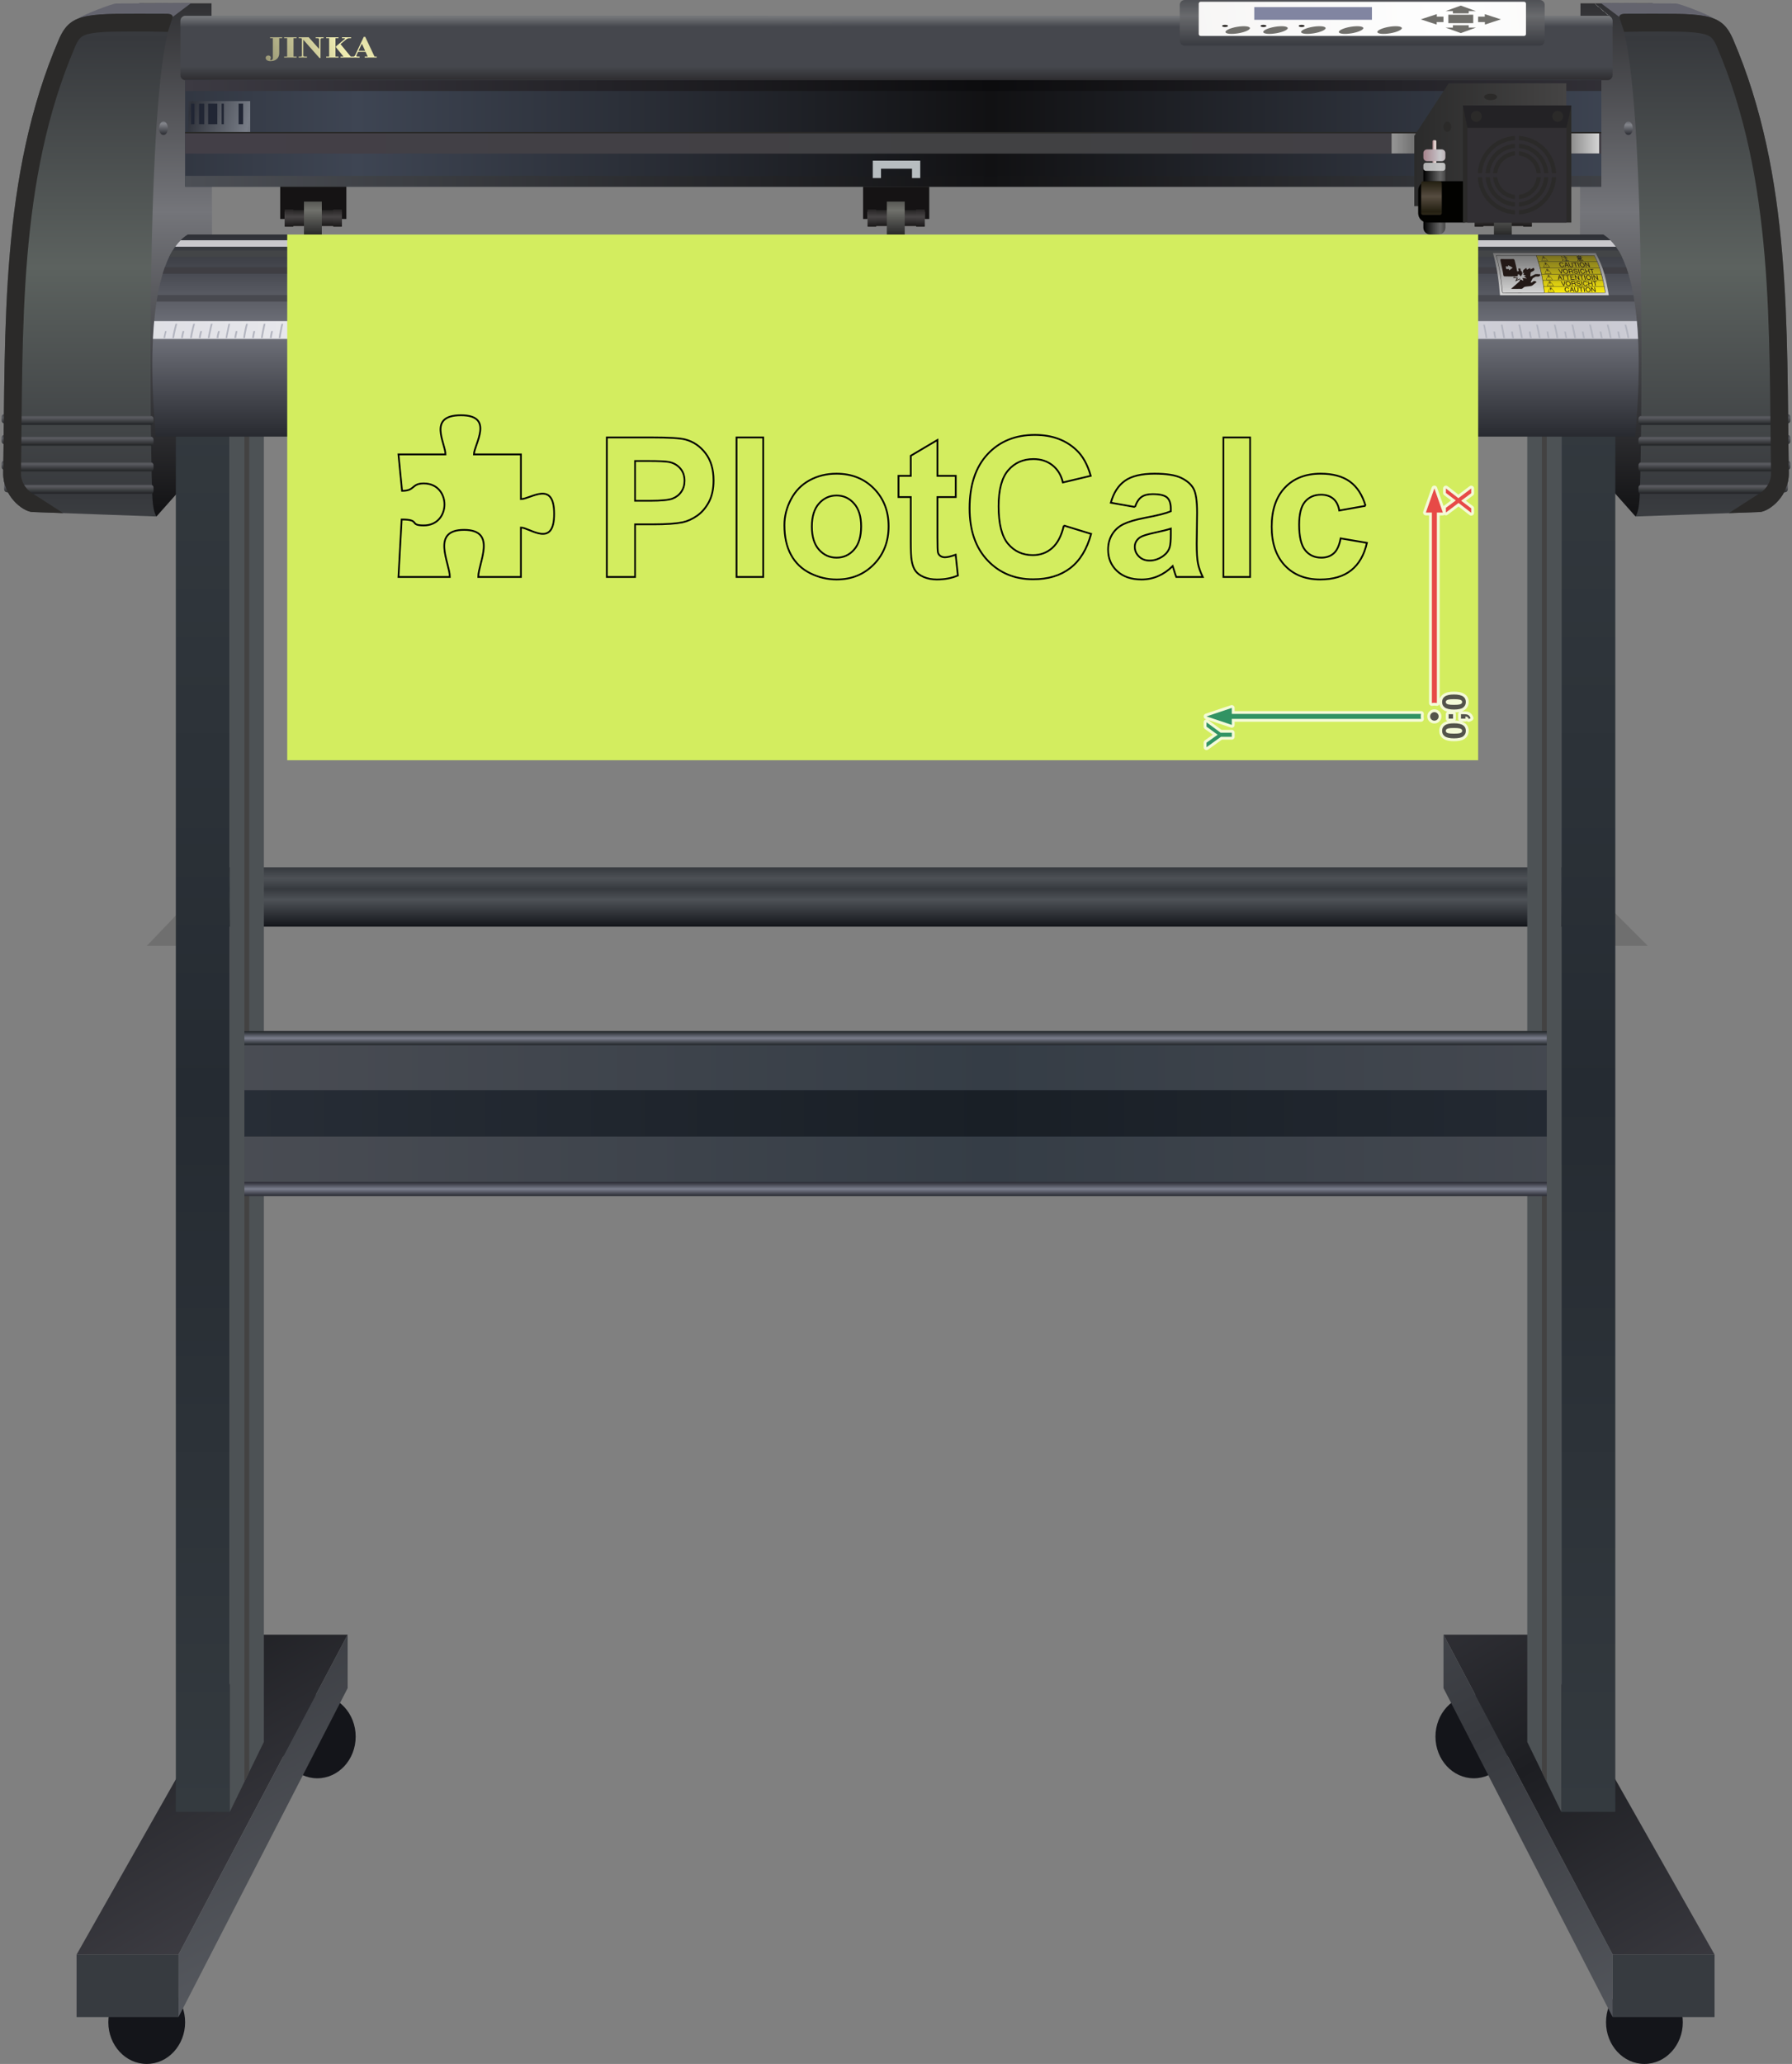 <!-- Creator: plotcalc.com 1000$ --><svg version="1.2" xmlns="http://www.w3.org/2000/svg" viewBox="-818999 -133845 1023195 1177871" xmlns:xlink="http://www.w3.org/1999/xlink"><rect x="-818999" y="-133845" width="1023195" height="1177871" fill="#808080" stroke="none"/><defs><linearGradient id="G1" x1="-765195" x2="-765195" y1="-13122" y2="159626" spreadMethod="reflect" gradientUnits="userSpaceOnUse"><stop offset="0%" stop-color="rgba(116,117,122,1)"/><stop offset="100%" stop-color="rgba(18,18,20,1)"/></linearGradient><linearGradient id="G2" x1="-772126" x2="-772125" y1="18600" y2="-111763" spreadMethod="reflect" gradientUnits="userSpaceOnUse"><stop offset="0%" stop-color="rgba(92,98,95,1)"/><stop offset="100%" stop-color="rgba(55,57,61,1)"/></linearGradient><linearGradient id="G3" x1="-761232" x2="-761232" y1="108633" y2="104421" spreadMethod="reflect" gradientUnits="userSpaceOnUse"><stop offset="0%" stop-color="rgba(32,34,36,1)"/><stop offset="100%" stop-color="rgba(91,92,97,1)"/></linearGradient><linearGradient id="G4" x1="-761232" x2="-761232" y1="120473" y2="116260" spreadMethod="reflect" gradientUnits="userSpaceOnUse"><stop offset="0%" stop-color="rgba(32,34,36,1)"/><stop offset="100%" stop-color="rgba(91,92,97,1)"/></linearGradient><linearGradient id="G5" x1="-761232" x2="-761232" y1="135157" y2="130944" spreadMethod="reflect" gradientUnits="userSpaceOnUse"><stop offset="0%" stop-color="rgba(32,34,36,1)"/><stop offset="100%" stop-color="rgba(91,92,97,1)"/></linearGradient><linearGradient id="G6" x1="-760722" x2="-760722" y1="147927" y2="143714" spreadMethod="reflect" gradientUnits="userSpaceOnUse"><stop offset="0%" stop-color="rgba(32,34,36,1)"/><stop offset="100%" stop-color="rgba(91,92,97,1)"/></linearGradient><linearGradient id="G7" x1="218098" x2="218098" y1="-13122" y2="159626" spreadMethod="reflect" gradientUnits="userSpaceOnUse"><stop offset="0%" stop-color="rgba(116,117,122,1)"/><stop offset="100%" stop-color="rgba(18,18,20,1)"/></linearGradient><linearGradient id="G8" x1="280517" x2="280518" y1="18600" y2="-111763" spreadMethod="reflect" gradientUnits="userSpaceOnUse"><stop offset="0%" stop-color="rgba(92,98,95,1)"/><stop offset="100%" stop-color="rgba(55,57,61,1)"/></linearGradient><linearGradient id="G9" x1="303240" x2="303240" y1="108633" y2="104421" spreadMethod="reflect" gradientUnits="userSpaceOnUse"><stop offset="0%" stop-color="rgba(32,34,36,1)"/><stop offset="100%" stop-color="rgba(91,92,97,1)"/></linearGradient><linearGradient id="G10" x1="303240" x2="303240" y1="120473" y2="116260" spreadMethod="reflect" gradientUnits="userSpaceOnUse"><stop offset="0%" stop-color="rgba(32,34,36,1)"/><stop offset="100%" stop-color="rgba(91,92,97,1)"/></linearGradient><linearGradient id="G11" x1="303240" x2="303240" y1="135157" y2="130944" spreadMethod="reflect" gradientUnits="userSpaceOnUse"><stop offset="0%" stop-color="rgba(32,34,36,1)"/><stop offset="100%" stop-color="rgba(91,92,97,1)"/></linearGradient><linearGradient id="G12" x1="302270" x2="302270" y1="147927" y2="143714" spreadMethod="reflect" gradientUnits="userSpaceOnUse"><stop offset="0%" stop-color="rgba(32,34,36,1)"/><stop offset="100%" stop-color="rgba(91,92,97,1)"/></linearGradient><linearGradient id="G13" x1="-689222" x2="-689221" y1="-124800" y2="-118485" spreadMethod="reflect" gradientUnits="userSpaceOnUse"><stop offset="0%" stop-color="rgba(121,123,126,1)"/><stop offset="100%" stop-color="rgba(69,71,77,1)"/></linearGradient><linearGradient id="G14" x1="-697370" x2="-697370" y1="-88110" y2="-95782" spreadMethod="reflect" gradientUnits="userSpaceOnUse"><stop offset="0%" stop-color="rgba(46,45,48,1)"/><stop offset="100%" stop-color="rgba(69,71,77,1)"/></linearGradient><linearGradient id="G15" x1="-244472" x2="-244471" y1="-124517" y2="-131843" spreadMethod="reflect" gradientUnits="userSpaceOnUse"><stop offset="0%" stop-color="rgba(115,117,120,1)"/><stop offset="100%" stop-color="rgba(108,108,110,1)"/></linearGradient><linearGradient id="G16" x1="-614955" x2="-253374" y1="-57706" y2="-57706" spreadMethod="reflect" gradientUnits="userSpaceOnUse"><stop offset="0%" stop-color="rgba(62,69,83,1)"/><stop offset="100%" stop-color="rgba(17,17,19,1)"/></linearGradient><linearGradient id="G17" x1="-713309" x2="-253374" y1="-85017" y2="-85017" spreadMethod="reflect" gradientUnits="userSpaceOnUse"><stop offset="0%" stop-color="rgba(60,58,66,1)"/><stop offset="100%" stop-color="rgba(12,12,14,1)"/></linearGradient><linearGradient id="G18" x1="-713309" x2="-253374" y1="-30395" y2="-30395" spreadMethod="reflect" gradientUnits="userSpaceOnUse"><stop offset="0%" stop-color="rgba(76,79,85,1)"/><stop offset="100%" stop-color="rgba(18,18,20,1)"/></linearGradient><linearGradient id="G19" x1="-713309" x2="-253374" y1="-51937" y2="-51937" spreadMethod="reflect" gradientUnits="userSpaceOnUse"><stop offset="0%" stop-color="rgba(67,63,71,1)"/><stop offset="100%" stop-color="rgba(65,65,67,1)"/></linearGradient><linearGradient id="G20" x1="-688814" x2="-688814" y1="367406" y2="352168" spreadMethod="reflect" gradientUnits="userSpaceOnUse"><stop offset="0%" stop-color="rgba(77,81,86,1)"/><stop offset="100%" stop-color="rgba(20,22,27,1)"/></linearGradient><linearGradient id="G21" x1="-688814" x2="-688814" y1="379635" y2="364397" spreadMethod="reflect" gradientUnits="userSpaceOnUse"><stop offset="0%" stop-color="rgba(77,81,86,1)"/><stop offset="100%" stop-color="rgba(20,22,27,1)"/></linearGradient><linearGradient id="G22" x1="-620497" x2="-725423" y1="981617" y2="799881" spreadMethod="reflect" gradientUnits="userSpaceOnUse"><stop offset="0%" stop-color="rgba(69,68,75,1)"/><stop offset="100%" stop-color="rgba(29,30,34,1)"/></linearGradient><linearGradient id="G23" x1="-718596" x2="-718596" y1="489557" y2="78927" spreadMethod="reflect" gradientUnits="userSpaceOnUse"><stop offset="0%" stop-color="rgba(37,43,50,1)"/><stop offset="100%" stop-color="rgba(52,58,63,1)"/></linearGradient><linearGradient id="G24" x1="-620497" x2="-717099" y1="981617" y2="799026" spreadMethod="reflect" gradientUnits="userSpaceOnUse"><stop offset="0%" stop-color="rgba(87,90,96,1)"/><stop offset="100%" stop-color="rgba(55,57,62,1)"/></linearGradient><linearGradient id="G25" x1="289806" x2="184880" y1="981617" y2="799881" spreadMethod="reflect" gradientUnits="userSpaceOnUse"><stop offset="0%" stop-color="rgba(69,68,75,1)"/><stop offset="100%" stop-color="rgba(29,30,34,1)"/></linearGradient><linearGradient id="G26" x1="202333" x2="202333" y1="489557" y2="78927" spreadMethod="reflect" gradientUnits="userSpaceOnUse"><stop offset="0%" stop-color="rgba(37,43,50,1)"/><stop offset="100%" stop-color="rgba(52,58,63,1)"/></linearGradient><linearGradient id="G27" x1="231633" x2="135031" y1="981617" y2="799026" spreadMethod="reflect" gradientUnits="userSpaceOnUse"><stop offset="0%" stop-color="rgba(87,90,96,1)"/><stop offset="100%" stop-color="rgba(55,57,62,1)"/></linearGradient><linearGradient id="G28" x1="-710423" x2="-677647" y1="-70765" y2="-62634" spreadMethod="reflect" gradientUnits="userSpaceOnUse"><stop offset="0%" stop-color="rgba(47,50,58,1)"/><stop offset="100%" stop-color="rgba(119,124,134,1)"/></linearGradient><linearGradient id="G29" x1="-602365" x2="-602364" y1="115314" y2="55273" spreadMethod="reflect" gradientUnits="userSpaceOnUse"><stop offset="0%" stop-color="rgba(40,42,48,1)"/><stop offset="100%" stop-color="rgba(114,116,125,1)"/></linearGradient><linearGradient id="G30" x1="-432308" x2="84323" y1="55190" y2="53604" spreadMethod="reflect" gradientUnits="userSpaceOnUse"><stop offset="0%" stop-color="rgba(254,254,255,1)"/><stop offset="100%" stop-color="rgba(201,201,210,1)"/></linearGradient><linearGradient id="G31" x1="185039" x2="185039" y1="7635" y2="43469" spreadMethod="reflect" gradientUnits="userSpaceOnUse"><stop offset="0%" stop-color="rgba(102,102,102,1)"/><stop offset="100%" stop-color="rgba(254,254,254,1)"/></linearGradient><linearGradient id="G32" x1="200570" x2="200570" y1="12015" y2="33153" spreadMethod="reflect" gradientUnits="userSpaceOnUse"><stop offset="0%" stop-color="rgba(120,111,32,1)"/><stop offset="100%" stop-color="rgba(249,233,12,1)"/></linearGradient><linearGradient id="G33" x1="-679458" x2="-253374" y1="501659" y2="501659" spreadMethod="reflect" gradientUnits="userSpaceOnUse"><stop offset="0%" stop-color="rgba(73,76,83,1)"/><stop offset="100%" stop-color="rgba(53,61,70,1)"/></linearGradient><linearGradient id="G34" x1="-253374" x2="-253374" y1="458618" y2="454608" spreadMethod="reflect" gradientUnits="userSpaceOnUse"><stop offset="0%" stop-color="rgba(123,126,141,1)"/><stop offset="100%" stop-color="rgba(32,36,39,1)"/></linearGradient><linearGradient id="G35" x1="-679458" x2="-253374" y1="501526" y2="501526" spreadMethod="reflect" gradientUnits="userSpaceOnUse"><stop offset="0%" stop-color="rgba(39,45,54,1)"/><stop offset="100%" stop-color="rgba(25,31,38,1)"/></linearGradient><linearGradient id="G36" x1="-679458" x2="-679458" y1="544700" y2="540690" spreadMethod="reflect" gradientUnits="userSpaceOnUse"><stop offset="0%" stop-color="rgba(123,126,141,1)"/><stop offset="100%" stop-color="rgba(41,42,50,1)"/></linearGradient><linearGradient id="G37" x1="-725368" x2="-725367" y1="-57376" y2="-63310" spreadMethod="reflect" gradientUnits="userSpaceOnUse"><stop offset="0%" stop-color="rgba(50,51,57,1)"/><stop offset="100%" stop-color="rgba(131,133,139,1)"/></linearGradient><linearGradient id="G38" x1="240898" x2="240898" y1="-57376" y2="-62626" spreadMethod="reflect" gradientUnits="userSpaceOnUse"><stop offset="0%" stop-color="rgba(50,51,57,1)"/><stop offset="100%" stop-color="rgba(131,133,139,1)"/></linearGradient><linearGradient id="G39" x1="-4691" x2="-4690" y1="-107848" y2="-124769" spreadMethod="reflect" gradientUnits="userSpaceOnUse"><stop offset="0%" stop-color="rgba(57,59,65,1)"/><stop offset="100%" stop-color="rgba(105,106,109,1)"/></linearGradient><linearGradient id="G40" x1="162070" x2="4441" y1="-135165" y2="-113333" spreadMethod="reflect" gradientUnits="userSpaceOnUse"><stop offset="0%" stop-color="rgba(246,245,244,1)"/><stop offset="100%" stop-color="rgba(254,254,254,1)"/></linearGradient><linearGradient id="G41" x1="-712597" x2="-626744" y1="-69469" y2="-120033" spreadMethod="reflect" gradientUnits="userSpaceOnUse"><stop offset="0%" stop-color="rgba(43,42,41,1)"/><stop offset="100%" stop-color="rgba(247,244,183,1)"/></linearGradient><linearGradient id="G42" x1="-646332" x2="-646332" y1="-10085" y2="-4852" spreadMethod="reflect" gradientUnits="userSpaceOnUse"><stop offset="0%" stop-color="rgba(71,68,69,1)"/><stop offset="100%" stop-color="rgba(27,25,25,1)"/></linearGradient><linearGradient id="G43" x1="-655196" x2="-655196" y1="-10144" y2="-4459" spreadMethod="reflect" gradientUnits="userSpaceOnUse"><stop offset="0%" stop-color="rgba(71,68,69,1)"/><stop offset="100%" stop-color="rgba(27,25,25,1)"/></linearGradient><linearGradient id="G44" x1="-627489" x2="-627489" y1="-10144" y2="-4459" spreadMethod="reflect" gradientUnits="userSpaceOnUse"><stop offset="0%" stop-color="rgba(71,68,69,1)"/><stop offset="100%" stop-color="rgba(27,25,25,1)"/></linearGradient><linearGradient id="G45" x1="-639191" x2="-639191" y1="-13944" y2="0" spreadMethod="reflect" gradientUnits="userSpaceOnUse"><stop offset="0%" stop-color="rgba(112,113,108,1)"/><stop offset="100%" stop-color="rgba(41,41,41,1)"/></linearGradient><linearGradient id="G46" x1="-313513" x2="-313513" y1="-10085" y2="-4852" spreadMethod="reflect" gradientUnits="userSpaceOnUse"><stop offset="0%" stop-color="rgba(71,68,69,1)"/><stop offset="100%" stop-color="rgba(27,25,25,1)"/></linearGradient><linearGradient id="G47" x1="-322377" x2="-322377" y1="-10144" y2="-4459" spreadMethod="reflect" gradientUnits="userSpaceOnUse"><stop offset="0%" stop-color="rgba(71,68,69,1)"/><stop offset="100%" stop-color="rgba(27,25,25,1)"/></linearGradient><linearGradient id="G48" x1="-294670" x2="-294670" y1="-10144" y2="-4459" spreadMethod="reflect" gradientUnits="userSpaceOnUse"><stop offset="0%" stop-color="rgba(71,68,69,1)"/><stop offset="100%" stop-color="rgba(27,25,25,1)"/></linearGradient><linearGradient id="G49" x1="-306372" x2="-306372" y1="-13944" y2="0" spreadMethod="reflect" gradientUnits="userSpaceOnUse"><stop offset="0%" stop-color="rgba(112,113,108,1)"/><stop offset="100%" stop-color="rgba(41,41,41,1)"/></linearGradient><linearGradient id="G50" x1="33111" x2="33111" y1="-10085" y2="-4852" spreadMethod="reflect" gradientUnits="userSpaceOnUse"><stop offset="0%" stop-color="rgba(71,68,69,1)"/><stop offset="100%" stop-color="rgba(27,25,25,1)"/></linearGradient><linearGradient id="G51" x1="24248" x2="24248" y1="-10144" y2="-4459" spreadMethod="reflect" gradientUnits="userSpaceOnUse"><stop offset="0%" stop-color="rgba(71,68,69,1)"/><stop offset="100%" stop-color="rgba(27,25,25,1)"/></linearGradient><linearGradient id="G52" x1="51954" x2="51954" y1="-10144" y2="-4459" spreadMethod="reflect" gradientUnits="userSpaceOnUse"><stop offset="0%" stop-color="rgba(71,68,69,1)"/><stop offset="100%" stop-color="rgba(27,25,25,1)"/></linearGradient><linearGradient id="G53" x1="40252" x2="40252" y1="-13944" y2="0" spreadMethod="reflect" gradientUnits="userSpaceOnUse"><stop offset="0%" stop-color="rgba(112,113,108,1)"/><stop offset="100%" stop-color="rgba(41,41,41,1)"/></linearGradient><linearGradient id="G54" x1="94067" x2="75701" y1="-51997" y2="-51997" spreadMethod="reflect" gradientUnits="userSpaceOnUse"><stop offset="0%" stop-color="rgba(212,212,212,1)"/><stop offset="100%" stop-color="rgba(130,130,130,1)"/></linearGradient><linearGradient id="G55" x1="-24416" x2="-5664" y1="-51997" y2="-51997" spreadMethod="reflect" gradientUnits="userSpaceOnUse"><stop offset="0%" stop-color="rgba(150,150,150,1)"/><stop offset="100%" stop-color="rgba(97,97,97,1)"/></linearGradient><linearGradient id="G56" x1="-11481" x2="75459" y1="-51258" y2="-51258" spreadMethod="reflect" gradientUnits="userSpaceOnUse"><stop offset="0%" stop-color="rgba(43,43,43,1)"/><stop offset="100%" stop-color="rgba(69,68,68,1)"/></linearGradient><linearGradient id="G57" x1="-1080" x2="573" y1="-43697" y2="-43697" spreadMethod="reflect" gradientUnits="userSpaceOnUse"><stop offset="0%" stop-color="rgba(165,130,134,1)"/><stop offset="100%" stop-color="rgba(243,231,227,1)"/></linearGradient><linearGradient id="G58" x1="-6286" x2="3339" y1="-20289" y2="-20289" spreadMethod="reflect" gradientUnits="userSpaceOnUse"><stop offset="0%" stop-color="rgba(0,0,0,1)"/><stop offset="100%" stop-color="rgba(102,102,102,1)"/></linearGradient><linearGradient id="G59" x1="-6286" x2="3339" y1="-38665" y2="-38666" spreadMethod="reflect" gradientUnits="userSpaceOnUse"><stop offset="0%" stop-color="rgba(173,173,173,1)"/><stop offset="100%" stop-color="rgba(196,196,196,1)"/></linearGradient><linearGradient id="G60" x1="-6286" x2="3339" y1="-45221" y2="-45221" spreadMethod="reflect" gradientUnits="userSpaceOnUse"><stop offset="0%" stop-color="rgba(165,130,140,1)"/><stop offset="100%" stop-color="rgba(200,199,202,1)"/></linearGradient><linearGradient id="G61" x1="3711" x2="3711" y1="-21713" y2="-30387" spreadMethod="reflect" gradientUnits="userSpaceOnUse"><stop offset="0%" stop-color="rgba(86,76,64,1)"/><stop offset="100%" stop-color="rgba(35,31,17,1)"/></linearGradient><linearGradient id="GS1" x1="0" x2="0" y1="0" y2="25000" gradientUnits="userSpaceOnUse"><stop offset="25%" stop-color="rgba(0,0,0,.2)"/><stop offset="100%" stop-color="rgba(0,0,0,0)"/></linearGradient><linearGradient id="GS2" x1="0" x2="0" y1="300000" y2="100000" gradientUnits="userSpaceOnUse"><stop offset="0%" stop-color="rgba(0,0,0,.1)"/><stop offset="100%" stop-color="rgba(0,0,0,0)"/></linearGradient></defs><path id="theMotionPath" d="M0 0H-630000H0" /><g><path fill="url(#G1)" d="m-770568 147927l40914 12978 31954-35966-528-256883-41205 17z"/><path fill="rgba(100,100,110,1)" d="m-722205-122819l-52106-437c1883-1837 19714-8729 21641-8564l42928-346z"/><path fill="url(#G2)" d="m-729654 160905l-71082-2557c-5509-496-16646-9168-16436-22282 1329-82979-1827-169275 31813-247430 6915-16066 16480-14616 59796-14616 2654 0 5275-96 5114 2046-14795 32154-13140 225790-11673 271439 172 5373 747 10926 2468 13400"/><path fill="url(#G3)" d="m-732745 103501c-25648 0-51296 0-76944 0l-7012-877c-769-97-1408 772-1408 1713v1706c0 940 637 1629 1408 1713 2317 251 4633 626 6949 877h77007c774 0 1408-770 1408-1713v-1705c0-943-634-1714-1408-1714"/><path fill="url(#G4)" d="m-732745 115341c-25648 0-51296 0-76944 0l-7012-878c-769-96-1408 773-1408 1713v1706c0 940 637 1629 1408 1713 2317 252 4633 626 6949 878h77007c774 0 1408-771 1408-1713v-1706c0-942-634-1713-1408-1713"/><path fill="url(#G5)" d="m-732745 130025c-25648 0-51296 0-76944 0l-7012-878c-769-96-1408 773-1408 1713v1706c0 941 637 1630 1408 1713 2317 252 4633 626 6949 878h77007c774 0 1408-771 1408-1713v-1706c0-942-634-1713-1408-1713"/><path fill="url(#G6)" d="m-732721 142795c-25211 0-50421 0-75632 0l-6892-878c-755-96-1384 773-1384 1713v1706c0 940 626 1629 1384 1713 2277 252 4554 626 6831 878h75693c761 0 1384-771 1384-1713v-1706c0-942-623-1713-1384-1713"/><path fill="rgba(43,42,41,1)" d="m-782922 158988l-17814-640c-5509-496-16646-9168-16436-22282 1329-82979-1827-169275 31813-247430 6915-16066 16480-14616 59796-14616 2654 0 5275-96 5114 2046l-2694 8287-10396-211c-6170-26-12344-54-18504 46-4877 79-10378 171-15176 1082-5280 1002-6710 2469-8822 7377-32895 76424-29683 162109-30988 243582-49 3109 1070 5962 3003 8369 897 1116 2923 3080 4403 3639z"/><path fill="url(#G7)" d="m155765 147927l-40913 12978-31955-35966 528-256883 41205 17z"/><path fill="rgba(100,100,110,1)" d="m107403-122819l52105-437c-1883-1837-19713-8729-21640-8564l-42928-346z"/><path fill="url(#G8)" d="m114852 160905l71082-2557c5508-496 16645-9168 16435-22282-1329-82979 1827-169275-31812-247430-6915-16066-16481-14616-59796-14616-2655 0-5275-96-5114 2046 14794 32154 13139 225790 11673 271439-173 5374-748 10926-2468 13400"/><path fill="url(#G9)" d="m117943 103501c25648 0 51296 0 76944 0l7011-877c769-97 1408 772 1408 1713v1706c0 940-636 1629-1408 1713-2316 251-4633 626-6949 877h-77006c-775 0-1408-770-1408-1713v-1705c0-943 633-1714 1408-1714"/><path fill="url(#G10)" d="m117943 115341c25648 0 51296 0 76944 0l7011-878c769-96 1408 773 1408 1713v1706c0 940-636 1629-1408 1713-2316 252-4633 626-6949 878h-77006c-775 0-1408-771-1408-1713v-1706c0-942 633-1713 1408-1713"/><path fill="url(#G11)" d="m117943 130025c25648 0 51296 0 76944 0l7011-878c769-96 1408 773 1408 1713v1706c0 941-636 1630-1408 1713-2316 252-4633 626-6949 878h-77006c-775 0-1408-771-1408-1713v-1706c0-942 633-1713 1408-1713"/><path fill="url(#G12)" d="m117919 142795c25210 0 50421 0 75632 0l6891-878c756-96 1384 773 1384 1713v1706c0 940-625 1629-1384 1713-2277 252-4554 626-6830 878h-75693c-762 0-1384-771-1384-1713v-1706c0-942 622-1713 1384-1713"/><path fill="rgba(43,42,41,1)" d="m168120 158988l17814-640c5508-496 16645-9168 16435-22282-1329-82979 1827-169275-31812-247430-6915-16066-16481-14616-59796-14616-2655 0-5275-96-5114 2046l2694 8287 10396-211c6169-26 12343-54 18504 46 4876 79 10378 171 15176 1082 5280 1002 6709 2469 8822 7377 32894 76424 29682 162109 30987 243582 50 3109-1069 5962-3003 8369-896 1116-2923 3080-4402 3639z"/><path fill="rgba(69,71,77,1)" d="m-713140-124800h812052c1558 0 2833 1275 2833 2834v31022c0 1559-1275 2834-2833 2834h-812052c-1558 0-2834-1275-2834-2834v-31022c0-1559 1275-2834 2834-2834"/><path fill="url(#G13)" d="m-713140-124800h459766v6315h-462600v-3481c0-1559 1275-2834 2834-2834m459766 0h352286c1558 0 2833 1275 2833 2834v3481h-355119z"/><path fill="url(#G14)" d="m101745-95782v4838c0 1559-1275 2834-2833 2834h-352286v-7672zm-355119 7672h-459766c-1558 0-2834-1275-2834-2834v-4838h462600z"/><path fill="url(#G15)" d="m100461-124336c-271623-53-543192-132-814822-186l9703-7321h796316z"/><path fill="url(#G16)" d="m-713309-27302h808635v-60808h-808635z"/><path fill="url(#G17)" d="m-713309-81924h808635v-6186h-808635z"/><path fill="url(#G18)" d="m-713309-27302h808635v-6186h-808635z"/><path fill="url(#G19)" d="m-713309-57706h808635v11538h-808635z"/><path fill="rgba(43,42,41,1)" d="m-713309-57706h808635v-815h-808635z"/><path fill="rgba(183,189,192,1)" d="m-293561-42148v9918h-4703v-5319h-17700v5319h-4704v-9918z"/><path fill="rgba(111,111,111,1)" d="m-711383 381043l-2864 24918h-20944z"/><path fill="url(#G20)" d="m-690693 361124h776489c2482 0 4512 2030 4512 4511v12632c0 2481-2031 4511-4512 4511h-776489c-2481 0-4511-2030-4511-4511v-12632c0-2481 2030-4511 4511-4511"/><path fill="rgba(111,111,111,1)" d="m96945 381043l3002 24918h21951z"/><path fill="url(#G21)" d="m-690693 373353h776489c2482 0 4512 2030 4512 4511v12632c0 2480-2031 4511-4512 4511h-776489c-2481 0-4511-2030-4511-4511v-12632c0-2482 2030-4511 4511-4511"/><path fill="rgba(20,21,26,1)" d="m-735223 1044026c-12107 0-21922-10652-21922-23792 0-13141 9815-23793 21922-23793 12107 0 21921 10652 21921 23793 0 13140-9814 23792-21921 23792"/><path fill="rgba(20,21,26,1)" d="m-637838 881009c-12107 0-21922-10652-21922-23793 0-13140 9815-23793 21922-23793 12107 0 21922 10653 21922 23793 0 13141-9815 23793-21922 23793"/><path fill="url(#G22)" d="m-717099 981617h-58173l103446-182591h51329z"/><path fill="url(#G23)" d="m-687799 900186h-30797v-821259h30797z"/><path fill="rgba(77,82,85,1)" d="m-687799 900186l19462-39906v-821258l-19462 39905z"/><path fill="rgba(67,66,66,1)" d="m-679458 883083l2780-5701v-821258l-2780 5701z"/><path fill="rgba(55,59,64,1)" d="m-717099 981617h-58173v35663h58173z"/><path fill="url(#G24)" d="m-717099 981617l96602-182591v30530l-96602 187724z"/><path fill="rgba(20,21,26,1)" d="m119929 1044026c12107 0 21922-10652 21922-23792 0-13141-9815-23793-21922-23793-12107 0-21922 10652-21922 23793 0 13140 9815 23792 21922 23792"/><path fill="rgba(20,21,26,1)" d="m22543 881009c12107 0 21922-10652 21922-23793 0-13140-9815-23793-21922-23793-12107 0-21921 10653-21921 23793 0 13141 9814 23793 21921 23793"/><path fill="url(#G25)" d="m101805 981617h58172l-103446-182591h-51329z"/><path fill="url(#G26)" d="m72504 900186h30798v-821259h-30798z"/><path fill="rgba(77,82,85,1)" d="m72504 900186l-19462-39906v-821258l19462 39905z"/><path fill="rgba(67,66,66,1)" d="m64163 883083l-2780-5701v-821258l2780 5701z"/><path fill="rgba(55,59,64,1)" d="m101805 981617h58172v35663h-58172z"/><path fill="url(#G27)" d="m101805 981617l-96603-182591v30530l96603 187724z"/><path fill="url(#G28)" d="m-711448-76136h35315v17615h-35315z"/><path fill="rgba(33,38,52,1)" d="m-709907-74689h1955v11727h-1955z"/><path fill="rgba(33,38,52,1)" d="m-705375-74689h2993v11727h-2993z"/><path fill="rgba(33,38,52,1)" d="m-700160-74689h5244v11727h-5244z"/><path fill="rgba(33,38,52,1)" d="m-692457-74689h1274v11727h-1274z"/><path fill="rgba(33,38,52,1)" d="m-682770-74689h2593v11727h-2593z"/><path fill="url(#G29)" d="m-729945 115314c-1504-14784-8985-98522 18123-115314h808295c27109 16792 19628 100530 18123 115314z"/><path fill="rgba(201,200,205,1)" d="m100519 3251c1115 1116 2158 2365 3131 3735h-822649c974-1370 2017-2619 3132-3735z"/><path fill="rgba(63,62,67,1)" d="m-726105 22387c388-1277 800-2521 1236-3729h834389c437 1208 848 2452 1237 3729z"/><path fill="rgba(72,73,79,1)" d="m-729604 38234c194-1256 404-2499 627-3729h842606c223 1230 433 2473 627 3729z"/><path fill="url(#G30)" d="m-731669 59559c166-3385 396-6780 705-10142h846580c309 3362 539 6757 705 10142z"/><path fill="rgba(179,181,192,1)" d="m74858 59027c314 0 628 0 943 0-79-606-274-1206-393-1822-117-600-236-1215-314-1823-315 0-629 0-943 0 78 608 198 1223 314 1823 119 616 314 1216 393 1822m5028 0c315 0 629 0 1022 0-236-1266-550-2533-786-3799-235-1266-550-2533-864-3801-393 0-707 0-1022 0 315 1268 629 2535 865 3801 235 1266 550 2533 785 3799m30409 0c314 0 628 0 1021 0-236-1266-512-2540-786-3799-276-1274-628-2533-943-3801-392 0-707 0-1021 0 314 1268 666 2527 943 3801 273 1259 550 2533 786 3799m-10136 0c314 0 628 0 1021 0-236-1266-512-2540-786-3799-276-1274-628-2533-943-3801-393 0-707 0-1021 0 314 1268 666 2527 943 3801 273 1259 550 2533 786 3799m-10137 0c315 0 629 0 1022 0-236-1266-513-2540-786-3799-277-1274-628-2534-864-3801-393 0-707 0-1021 0 314 1268 587 2527 864 3801 273 1259 550 2533 785 3799m-20271 0c314 0 628 0 1021 0-236-1266-474-2544-707-3799-239-1282-629-2534-865-3801-392 0-707 0-1021 0 236 1267 626 2519 864 3801 234 1255 472 2533 708 3799m35436 0c315 0 629 0 1022 0-79-606-274-1206-393-1822-117-600-236-1215-314-1823-393 0-708 0-1022 0 79 608 198 1223 314 1823 120 616 315 1216 393 1822m-10136 0c314 0 629 0 1022 0-79-606-274-1206-393-1822-117-600-236-1215-315-1823-392 0-707 0-1021 0 79 608 198 1223 314 1823 120 616 315 1216 393 1822m-10136 0c315 0 629 0 1022 0-79-606-274-1206-393-1822-117-600-236-1215-314-1823-393 0-708 0-1022 0 79 608 198 1223 314 1823 120 616 315 1216 393 1822m-20193 0c314 0 628 0 1021 0-78-606-273-1206-393-1822-116-600-235-1215-235-1823-393 0-708 0-1022 0 79 608 119 1223 236 1823 119 616 314 1216 393 1822m-5108 0c315 0 629 0 1022 0-236-1266-474-2544-707-3799-239-1282-550-2533-865-3801-392 0-628 0-943 0 236 1267 548 2519 786 3801 234 1254 472 2533 707 3799m-10136 0c315 0 629 0 1022 0-236-1266-472-2533-707-3799-236-1266-550-2534-786-3801-393 0-707 0-1021 0 235 1267 549 2536 785 3801 236 1266 472 2533 707 3799m5108 0c314 0 628 0 1021 0-78-606-273-1206-393-1822-116-600-157-1215-235-1823-393 0-708 0-1022 0 79 608 119 1223 236 1823 119 616 314 1216 393 1822m-770149 0c314 0 629 0 1021 0 0-648 158-1297 315-1946 156-648 314-1298 471-1948-393 0-707 0-1021 0-157 650-315 1300-472 1948-157 648-314 1298-314 1946m699275 0c314 0 629 0 1022 0-79-606-275-1211-315-1822-39-605-157-1215-157-1823-393 0-707 0-1021 0 0 608 118 1218 157 1823 39 611 236 1216 314 1822m5029 0c314 0 628 0 1021 0-235-1266-354-2538-550-3799-197-1272-471-2534-628-3801-393 0-707 0-1022 0 157 1267 431 2529 629 3801 195 1261 314 2533 550 3799m40544 0c314 0 628 0 943 0-236-1266-395-2545-629-3799-238-1282-550-2533-785-3801-315 0-629 0-943 0 235 1268 588 2529 785 3801 196 1261 393 2533 629 3799m10057 0c315 0 629 0 1022 0-236-1266-472-2533-707-3799-236-1266-472-2533-707-3801-393 0-708 0-1022 0 236 1268 472 2536 707 3801 236 1266 472 2533 707 3799m-20193 0c314 0 628 0 1021 0-235-1266-433-2538-628-3799-197-1272-472-2533-707-3801-393 0-708 0-1022 0 236 1268 510 2529 707 3801 196 1261 393 2533 629 3799m-10136 0c314 0 628 0 1021 0-235-1266-433-2538-628-3799-197-1272-472-2533-707-3801-393 0-708 0-1022 0 236 1268 510 2529 707 3801 196 1261 393 2533 629 3799m-10136 0c314 0 628 0 1021 0-235-1266-471-2533-628-3799-157-1265-393-2533-629-3801-393 0-707 0-1021 0 235 1268 509 2529 707 3801 195 1261 314 2533 550 3799m-20272 0c314 0 628 0 1021 0-157-1266-354-2538-550-3799-197-1272-393-2533-628-3801-393 0-707 0-1022 0 236 1268 432 2529 629 3801 195 1261 393 2533 550 3799m45573 0c314 0 628 0 1021 0-78-606-236-1215-314-1822-79-607-236-1215-236-1823-393 0-707 0-1021 0 0 608 157 1217 235 1823 79 607 236 1216 315 1822m20272 0c314 0 628 0 1021 0-79-606-312-1200-393-1822-77-602-157-1215-235-1823-393 0-708 0-1022 0 79 608 158 1221 236 1823 80 622 314 1216 393 1822m-10136 0c314 0 628 0 1021 0-78-606-312-1200-393-1822-78-602-157-1215-235-1823-393 0-708 0-1022 0 79 608 158 1221 236 1823 80 622 314 1216 393 1822m-20272 0c314 0 628 0 1021 0-78-606-236-1215-314-1822-79-606-157-1215-236-1823-393 0-707 0-1021 0 78 608 157 1217 235 1823 79 607 236 1216 315 1822m-10136 0c314 0 628 0 1021 0-79-606-236-1215-314-1822-79-606-157-1215-236-1823-393 0-707 0-1021 0 78 608 157 1216 235 1823 79 607 236 1216 315 1822m-10058 0c314 0 629 0 943 0-78-606-236-1215-314-1822-79-606-158-1215-236-1823-314 0-629 0-943 0 79 608 157 1217 236 1823 78 607 236 1216 314 1822m-20272 0c314 0 629 0 1022 0-79-606-234-1200-315-1822-77-602-157-1215-157-1823-393 0-707 0-1021 0 0 608 79 1221 157 1823 80 622 235 1216 314 1822m-151883 0c314 0 628 0 1021 0-78-606-118-1211-157-1822-39-605 0-1215 0-1823-393 0-707 0-1021 0 0 608-39 1218 0 1823 39 611 78 1216 157 1822m5028 0c315 0 629 0 1022 0-79-1266-157-2533-236-3799-78-1266-157-2533-235-3801-393 0-708 0-1022 0 79 1268 157 2536 236 3801 78 1266 157 2533 235 3799m81010 0c315 0 629 0 1022 0-157-1266-276-2536-393-3799-118-1270-314-2533-472-3801-392 0-707 0-1021 0 157 1268 353 2531 471 3801 118 1263 236 2533 393 3799m40544 0c315 0 629 0 1022 0-157-1266-316-2541-472-3799-158-1278-393-2534-550-3801-392 0-707 0-1021 0 157 1267 432 2531 550 3801 117 1262 314 2533 471 3799m20194 0c314 0 628 0 1021 0-157-1266-393-2533-550-3799-157-1266-393-2534-550-3801-393 0-707 0-1021 0 157 1267 393 2536 550 3801 157 1266 393 2533 550 3799m-10058 0c315 0 629 0 943 0-157-1266-315-2540-471-3799-159-1278-393-2533-629-3801-314 0-628 0-943 0 236 1268 470 2524 629 3801 156 1259 314 2533 471 3799m-20272 0c315 0 629 0 1022 0-157-1266-315-2533-472-3799-157-1266-314-2533-471-3801-393 0-707 0-1022 0 157 1268 315 2535 472 3801 157 1266 314 2533 471 3799m-10136 0c315 0 629 0 1022 0-157-1266-315-2533-472-3799-157-1266-314-2533-471-3801-393 0-707 0-1022 0 158 1268 315 2536 472 3801 157 1266 314 2533 471 3799m-10136 0c314 0 629 0 1022 0-158-1266-276-2536-393-3799-118-1270-315-2533-472-3801-392 0-707 0-1021 0 157 1268 353 2531 471 3801 118 1263 236 2533 393 3799m-20272 0c314 0 629 0 1022 0-157-1266-276-2537-393-3799-118-1270-236-2533-393-3801-393 0-707 0-1022 0 158 1268 275 2531 393 3801 118 1262 236 2533 393 3799m-30329 0c314 0 628 0 1021 0-157-1266-197-2536-314-3799-118-1270-236-2534-314-3801-393 0-708 0-1022 0 79 1267 236 2535 314 3801 79 1266 157 2533 315 3799m20193 0c314 0 629 0 1022 0-158-1266-315-2534-393-3799-79-1266-236-2534-315-3801-392 0-707 0-1021 0 79 1267 236 2535 314 3801 79 1265 236 2533 393 3799m-10057 0c314 0 628 0 1021 0-157-1266-197-2536-314-3799-118-1270-315-2534-393-3801-393 0-707 0-1021 0 157 1268 274 2531 392 3801 118 1263 158 2533 315 3799m-20272 0c314 0 628 0 1021 0-157-1266-236-2533-314-3799-79-1265-236-2534-314-3801-393 0-708 0-1022 0 79 1267 236 2535 314 3801 79 1266 157 2533 315 3799m-10136 0c314 0 628 0 1021 0-79-1266-158-2536-236-3799-79-1273-235-2534-314-3801-393 0-707 0-1021 0 78 1267 235 2528 314 3801 78 1263 157 2533 236 3799m-10136 0c314 0 628 0 1021 0-79-1266-197-2534-236-3799-39-1267-235-2534-235-3801-393 0-708 0-1022 0 0 1267 197 2534 236 3801 39 1265 157 2533 236 3799m-20273 0c315 0 629 0 1022 0-79-1266-157-2533-236-3799-78-1266-157-2534-157-3801-393 0-707 0-1021 0 0 1267 78 2535 157 3801 78 1266 157 2533 235 3799m86118 0c314 0 628 0 1021 0-79-606-196-1211-236-1822-39-605-78-1215-78-1823-393 0-707 0-1022 0 0 608 40 1218 79 1823 39 611 157 1216 236 1822m40465 0c314 0 629 0 1021 0-78-606-157-1215-235-1822-79-606-157-1215-157-1823-393 0-708 0-1022 0 0 608 79 1217 157 1823 79 607 157 1216 236 1822m20272 0c314 0 629 0 1022 0-79-606-234-1200-315-1822-78-602-78-1215-157-1823-393 0-707 0-1021 0 78 608 79 1221 157 1823 80 622 235 1216 314 1822m-10136 0c314 0 629 0 1021 0-78-606-233-1200-314-1823-77-601-78-1214-157-1822-314 0-629 0-943 0 0 608 79 1217 157 1823 79 607 157 1216 236 1822m-20272 0c314 0 629 0 1021 0-78-606-157-1215-235-1822-79-606-157-1215-157-1823-393 0-708 0-1022 0 0 608 79 1216 157 1823 79 607 157 1216 236 1822m-10057 0c314 0 628 0 943 0-79-606-197-1211-236-1822-39-605-79-1215-157-1823-315 0-629 0-943 0 78 608 118 1218 157 1823 39 611 157 1216 236 1822m-10137 0c315 0 629 0 1022 0-79-606-196-1211-236-1822-39-605-78-1215-78-1823-393 0-708 0-1022 0 0 608 40 1218 79 1823 39 611 157 1216 235 1822m-20271 0c314 0 628 0 1021 0-79-606-196-1211-236-1822-39-605-78-1215-78-1823-393 0-707 0-1022 0 0 608 40 1218 79 1823 39 611 157 1216 236 1822m-30409 0c315 0 629 0 1022 0-79-606-157-1215-157-1822 0-607-79-1215-79-1823-393 0-707 0-1021 0 0 608 78 1216 78 1823 0 607 79 1216 157 1822m20272 0c315 0 629 0 1022 0-79-606-196-1211-236-1823-39-604-78-1214-78-1822-393 0-708 0-1022 0 0 608 40 1218 79 1822 39 612 157 1217 235 1823m-10136 0c315 0 629 0 1022 0-79-606-118-1216-157-1822-40-610-79-1215-79-1823-393 0-707 0-1021 0 0 608 39 1213 78 1823 40 606 79 1216 157 1822m-20272 0c315 0 629 0 1022 0-79-606-157-1215-157-1822 0-607-79-1215-79-1823-393 0-707 0-1021 0 0 608 78 1216 78 1823 0 607 79 1216 157 1822m-10057 0c314 0 629 0 943 0-79-606-118-1211-157-1822-39-605-79-1215-79-1823-314 0-629 0-943 0 0 608 40 1218 79 1823 39 611 78 1216 157 1822m-10136 0c314 0 628 0 1021 0-78-606-118-1211-157-1822-39-605 0-1215 0-1823-393 0-707 0-1021 0 0 608-39 1218 0 1823 39 611 78 1216 157 1822m-20272 0c314 0 628 0 1021 0-78-606-118-1211-157-1823-39-604 0-1214 0-1822-393 0-707 0-1021 0 0 608-39 1218 0 1822 39 612 78 1217 157 1823m-64931 0h107c-78-1266-78-2533-78-3799 0-1266 0-2534 0-3801h-29zm39630 0c314 0 629 0 1022 0-79-1266-118-2534-158-3799-39-1268-78-2533-157-3801-393 0-628 0-943 0 0 1267 40 2533 79 3801 39 1265 79 2533 157 3799m20272 0c314 0 629 0 943 0-79-1266-118-2533-157-3799-39-1267-157-2533-236-3801-314 0-628 0-943 0 79 1268 197 2534 236 3801 39 1266 79 2533 157 3799m-10136 0c314 0 629 0 1021 0-78-1266-117-2534-157-3799-39-1268-157-2534-157-3801-393 0-707 0-1021 0 0 1267 118 2533 157 3801 39 1265 78 2533 157 3799m-20272 0c314 0 629 0 1022 0-79-1266-158-2533-158-3799 0-1266-78-2534-78-3801-393 0-707 0-1022 0 0 1267 79 2535 79 3801 0 1266 79 2533 157 3799m-10136 0c314 0 629 0 1021 0-78-1266-39-2533-78-3799-39-1268-79-2534-79-3801-393 0-707 0-1021 0 0 1267 39 2533 78 3801 40 1266 0 2533 79 3799m-10136 0c314 0 629 0 1021 0-78-1266-78-2533-78-3799 0-1266-79-2534-79-3801-393 0-707 0-1021 0 0 1267 78 2535 78 3801 0 1266 0 2533 79 3799m25301 0c314 0 628 0 1021 0-78-606-78-1215-78-1822 0-607 0-1215 0-1823-393 0-707 0-1022 0 0 608 0 1216 0 1823 0 607 0 1216 79 1822m20272 0c314 0 628 0 1021 0-78-606-157-1210-157-1823 0-611 0-1214 0-1822-393 0-707 0-1021 0 0 608 0 1211 0 1822 0 613 78 1217 157 1823m-10136 0c314 0 628 0 1021 0-78-606-78-1215-78-1822 0-607-79-1215 0-1823-393 0-708 0-1022 0-78 608 0 1216 0 1823 0 607 0 1216 79 1822m-20194 0c314 0 629 0 943 0-78-606-78-1215-78-1822 0-607 0-1215 0-1823-315 0-629 0-943 0 0 608 0 1216 0 1823 0 607 0 1216 78 1822m-10136 0c314 0 629 0 1022 0-79-606-79-1215-79-1822 0-607 0-1215 0-1823-393 0-707 0-1021 0 0 608 0 1216 0 1823 0 607 0 1216 78 1822m-10136 0c314 0 629 0 1022 0-79-607-79-1215-79-1823 0-606 0-1215 79-1822-393 0-708 0-1022 0-78 607-78 1216-78 1822 0 608 0 1216 78 1823m-304363 0c314 0 629 0 1022 0 0-632 40-1270 157-1896 119-639 235-1263 314-1895-393-1-707-1-1021-1-79 633-196 1257-315 1896-116 626-157 1264-157 1896m5107 0c315 0 629 0 1022 0 79-1315 274-2625 471-3946 196-1310 315-2632 550-3948-393-1-707-2-1021-3-236 1317-354 2640-550 3950-197 1321-393 2631-472 3947m262037 0c314 0 628 0 943 0 78-1289 196-2575 314-3867 118-1287 157-2580 314-3871-314-1-628-1-943-1-157 1290-196 2584-314 3871-118 1293-236 2579-314 3868m30329 0c315 0 629 0 1022 0 0-1281 117-2558 235-3842 118-1278 158-2563 315-3845-393-1-707-1-1022-2-157 1282-196 2568-314 3846-118 1284-236 2562-236 3843m-10136 0c315 0 629 0 1022 0 0-1284 157-2567 235-3851 79-1283 158-2568 315-3853-393 0-707-1-1022-1-157 1284-235 2570-314 3854-79 1284-236 2567-236 3851m-10136 0c315 0 629 0 1022 0 0-1286 118-2576 235-3859 119-1290 236-2574 393-3861-393 0-707-1-1021-1-157 1287-275 2571-393 3861-118 1283-236 2573-236 3860m-20193 0c314 0 628 0 1021 0 79-1293 196-2581 315-3876 117-1290 235-2586 392-3880-392-1-707-1-1021-2-157 1293-275 2590-393 3880-118 1296-236 2585-314 3878m-211435 0c314 0 629 0 1021 0 79-1302 275-2601 393-3906 118-1299 236-2606 472-3908-393-1-707-2-1022-2-235 1303-354 2609-471 3909-118 1305-314 2605-393 3907m201299 0c314 0 628 0 1021 0 79-1296 157-2592 314-3887 157-1294 236-2592 472-3888-393-1-707-1-1022-2-235 1296-314 2594-471 3889-157 1295-236 2592-314 3888m-191163 0c314 0 629 0 1022 0 78-1299 157-2599 314-3897 157-1297 314-2598 471-3898-393-1-707-1-1021-1-157 1300-315 2600-472 3898-157 1299-235 2599-314 3898m-20272 0c314 0 629 0 1021 0 79-1306 236-2611 393-3916 157-1305 315-2612 472-3918-393-1-707-2-1022-2-157 1307-314 2614-471 3919-157 1305-315 2611-393 3917m-10136 0c314 0 629 0 1021 0 79-1309 236-2619 393-3927 157-1309 315-2619 550-3928-393 0-707 0-1021-1-236 1309-393 2620-550 3928-157 1309-314 2619-393 3928m-10136 0c314 0 629 0 1021 0 79-1312 198-2630 393-3937 197-1317 393-2625 550-3938-314 0-628-1-943-2-235 1313-431 2621-628 3939-196 1307-315 2625-393 3938m-20194 0c315 0 629 0 1022 0 79-1318 314-2638 471-3957 157-1319 393-2638 629-3958-393-1-707-1-1021-1-236 1320-472 2640-629 3958-157 1319-393 2639-472 3958m267066 0c314 0 628 0 1021 0 0-619 39-1240 79-1858 39-622 157-1239 235-1858-393 0-707-1-1021-1-79 620-196 1236-236 1859-39 618-78 1239-78 1858m30408 0c314 0 628 0 1021 0 0-615 0-1231 79-1846 78-613 78-1230 157-1845-393 0-707 0-1022-1-78 615-78 1232-157 1846-78 615-78 1231-78 1846m-10137 0c315 0 629 0 1022 0 0-616 0-1233 79-1850 78-615 157-1231 235-1849-393 0-707 0-1021 0-79 617-157 1234-236 1849-79 617-79 1234-79 1850m-10136 0c315 0 629 0 1022 0 0-618 0-1236 79-1854 78-617 157-1235 235-1853-392-1-707-1-1021-1-79 618-157 1236-236 1854-78 618-79 1236-79 1854m-20272 0c315 0 629 0 1022 0 0-621 39-1244 79-1863 39-624 157-1241 235-1862-393 0-707 0-1021-1-79 621-196 1239-236 1863-39 619-79 1242-79 1863m-211356 0c314 0 629 0 1022 0 0-625 79-1251 157-1876 78-625 157-1251 236-1876-393-1-708-1-1022-2-79 626-157 1252-236 1877-78 625-157 1251-157 1877m10136 0c315 0 629 0 943 0 0-623 79-1248 157-1872 79-622 158-1247 236-1871-314 0-628 0-943-1-78 624-157 1249-236 1872-78 623-157 1248-157 1872m-20272 0c314 0 629 0 1022 0 0-627 78-1255 157-1881 78-627 157-1255 236-1882-393-1-708-1-1022-1-79 627-157 1255-236 1882-78 627-157 1255-157 1882m-10136 0c315 0 629 0 1022 0 0-628 78-1258 157-1886 78-628 157-1258 314-1886-393-1-707-1-1021-1-157 628-236 1258-315 1886-78 628-157 1258-157 1887m-10136 0c315 0 629 0 1022 0 0-630 78-1261 157-1891 78-630 235-1260 314-1890-393-1-707-1-1021-1-79 631-236 1261-315 1891-78 630-157 1261-157 1891m-20272 0c315 0 629 0 1022 0 0-633 40-1273 157-1901 119-640 236-1267 314-1901-393 0-707-1-1021-1-79 635-196 1261-315 1902-116 628-157 1268-157 1901m-146776 0c315 0 629 0 1022 0 157-1352 471-2705 785-4057 314-1352 629-2706 1022-4058-393 0-707 0-1022 0-393 1352-707 2706-1021 4058-314 1352-629 2705-786 4057m81010 0c314 0 628 0 1021 0 157-1340 393-2680 629-4019 235-1339 471-2680 786-4020-393-1-707-1-1022-2-314 1340-550 2682-786 4021-235 1340-471 2680-628 4020m40465 0c315 0 629 0 1022 0 78-1328 353-2651 550-3985 196-1324 393-2657 628-3987-392-1-707-1-942-2-315 1329-512 2664-708 3987-197 1335-471 2658-550 3987m20272 0c315 0 629 0 1022 0 78-1322 276-2650 471-3967 197-1327 393-2644 629-3967-393-1-707-2-1022-2-235 1324-431 2641-628 3968-196 1317-393 2645-472 3968m-10136 0c315 0 629 0 1022 0 78-1325 353-2645 550-3976 196-1320 393-2652 629-3978-393-1-708-1-1022-1-236 1326-433 2658-629 3979-197 1330-471 2650-550 3976m-20272 0c315 0 629 0 1022 0 157-1331 314-2663 550-3995 235-1330 393-2664 707-3995-393-1-707-1-1022-2-235 1333-471 2666-707 3996-235 1332-393 2665-550 3996m-10136 0c315 0 629 0 1022 0 157-1334 314-2669 550-4003 235-1334 471-2670 786-4004-393-1-708-1-1022-2-314 1335-550 2671-786 4005-235 1334-393 2669-550 4004m-10057 0c314 0 628 0 943 0 157-1337 393-2675 628-4010 236-1337 393-2676 707-4014-314 0-628 0-942-1-315 1337-472 2676-708 4014-235 1335-471 2674-628 4011m-20272 0c314 0 628 0 1021 0 157-1342 393-2684 629-4026 235-1341 471-2685 786-4027-393-1-708-1-1022-2-314 1343-550 2686-786 4028-235 1342-471 2685-628 4027m-30408 0c314 0 628 0 1021 0 157-1347 431-2688 707-4043 274-1340 550-2697 865-4046-393 0-708 0-1022 0-314 1348-629 2697-864 4046-236 1348-550 2696-707 4043m20272 0c314 0 628 0 1021 0 157-1344 355-2697 629-4033 276-1352 550-2689 864-4034-393-1-707-1-1021-1-315 1345-588 2683-865 4035-273 1336-471 2689-628 4033m-10136 0c314 0 628 0 1021 0 157-1345 431-2684 707-4037 274-1339 472-2694 865-4040-393-1-707-1-1022-2-393 1347-591 2702-864 4041-276 1354-550 2693-707 4038m-20272 0c314 0 628 0 1021 0 157-1349 434-2706 707-4049 277-1356 550-2700 943-4049-393 0-707 0-1021-1-393 1350-667 2693-943 4050-274 1343-550 2700-707 4049m-10058 0c314 0 629 0 943 0 157-1350 509-2693 786-4051 273-1343 550-2703 864-4054-314 0-628 0-943-1-314 1352-591 2712-864 4055-277 1358-629 2701-786 4051m-10136 0c315 0 629 0 1022 0 157-1351 471-2703 785-4054 315-1352 550-2705 943-4057-393 0-707-1-1021-1-393 1352-629 2706-943 4058-314 1350-629 2703-786 4054m-20272 0c314 0 629 0 1022 0 157-1352 471-2706 785-4058 314-1352 629-2707 1022-4060-393 0-707 0-1022 0-393 1353-707 2708-1021 4060-314 1352-629 2706-786 4058m86039 0c314 0 628 0 1021 0 0-643 119-1293 236-1930 119-650 314-1285 393-1930-393 0-708 0-1022-1-78 645-274 1280-393 1931-116 637-235 1287-235 1930m40544 0c314 0 628 0 1021 0 0-638 117-1268 236-1914 117-632 236-1275 314-1914-393 0-707-1-1021-1-79 639-198 1283-315 1914-119 647-235 1277-235 1915m20193 0c314 0 629 0 1022 0 0-635 116-1263 235-1905 117-629 157-1271 315-1905-393-1-708-1-1022-1-157 634-197 1276-314 1905-119 643-236 1271-236 1906m-10057 0c314 0 628 0 943 0 0-636 116-1265 235-1910 117-630 157-1273 315-1909-315-1-629-1-943-1-158 636-198 1280-315 1910-119 644-235 1274-235 1910m-20272 0c314 0 628 0 1021 0 0-640 157-1280 236-1919 78-639 236-1278 314-1918-393-1-707-1-1021-1-79 640-236 1280-315 1919-78 639-235 1279-235 1919m-10136 0c314 0 628 0 1021 0 0-641 119-1288 236-1923 119-648 236-1281 393-1922-393 0-707 0-1022-1-157 641-274 1275-393 1923-116 635-235 1282-235 1923m-10136 0c314 0 628 0 1021 0 0-642 119-1290 236-1926 119-650 236-1285 393-1927-393 0-708-1-1022-1-157 643-274 1278-393 1927-116 637-235 1285-235 1927m-20272 0c314 0 628 0 1021 0 0-644 119-1295 236-1933 119-652 314-1289 393-1934-393 0-708 0-1022 0-78 645-274 1282-393 1934-117 638-235 1289-235 1933m-30330 0c314 0 629 0 1022 0 0-646 157-1293 314-1940 157-646 236-1294 393-1941-393-2-707-2-1022-2-157 647-236 1296-393 1942-157 647-314 1295-314 1941m20272 0c314 0 629 0 943 0 0-644 195-1282 314-1935 117-639 236-1291 393-1937-314 0-629 0-943 0-157 646-276 1298-393 1936-119 654-314 1292-314 1936m-10136 0c314 0 629 0 1022 0 0-645 195-1284 314-1937 116-641 235-1293 393-1939-393 0-707 0-1022 0-157 646-276 1298-393 1939-119 653-314 1292-314 1937m-20272 0c314 0 628 0 1021 0 0-647 158-1295 315-1942 157-647 314-1295 393-1944-393 0-708 0-1022 0-79 649-236 1297-393 1944-157 647-314 1295-314 1942m-10136 0c314 0 628 0 1021 0 0-647 158-1296 315-1944 157-648 314-1296 471-1945-393 0-707 0-1021 0-158 649-315 1297-472 1945-157 648-314 1297-314 1944m-10136 0c314 0 629 0 1021 0 0-648 158-1297 315-1945 157-648 314-1297 471-1946-393 0-707 0-1021 0-157 649-315 1298-472 1946-157 648-314 1297-314 1945m-20193 0c314 0 628 0 942 0 0-648 158-1298 315-1946 157-649 314-1299 471-1948-314 0-628 0-864-1-157 650-315 1299-472 1948-157 648-314 1298-392 1947m292984-184c310 0 638 0 1021 0 19-608 10-1218 73-1827 64-610 128-1218 256-1827-402 0-712 1-1022 1-109 608-201 1214-255 1826-55 608-37 1220-73 1827m4999 0c310 0 621 0 1004 0 18-634 37-1269 73-1903 36-634 91-1270 182-1904 92-634 137-1271 219-1904 83-637 219-1270 402-1905-402 0-712 0-1022 0-128 635-264 1270-365 1905-100 633-182 1267-255 1903-73 634-137 1270-165 1905-27 633-36 1269-73 1903m80434 0c310 0 620 0 1003 0-36-624-72-1251-54-1876 18-625 82-1251 127-1876 46-626 101-1250 165-1876 63-625 146-1252 237-1877-383-1-693-2-1004-3-91 625-173 1253-237 1878-64 627-118 1251-164 1877-46 625-110 1251-128 1877-18 624 18 1251 55 1876m30181 0c292 0 620 0 1003 0-36-622-91-1244-91-1865 0-621 28-1245 73-1866 46-622 82-1244 128-1865 45-623 109-1245 200-1866-383 0-675-1-1003-1-91 621-155 1244-201 1866-45 622-64 1243-109 1866-46 621-91 1244-91 1866 0 621 54 1243 91 1865m-10073 0c311 0 621 0 1022 0-36-622-55-1245-36-1866 18-623 91-1246 109-1868 18-624 28-1248 91-1869 64-623 128-1246 219-1868-383 0-693-1-1003-1-91 622-155 1245-219 1868-64 621-82 1245-110 1869-27 622-64 1246-91 1868-27 622-18 1245 18 1867m-10054 0c310 0 620 0 1022 0-55-623-91-1247-73-1870 18-624 82-1248 128-1872 45-623 82-1248 127-1872 46-624 110-1249 201-1872-383-1-693-2-1022-2-91 624-155 1248-200 1873-46 623-64 1248-110 1872-45 624-82 1248-109 1872-28 623 0 1248 36 1871m-20054 0c311 0 621 0 931 0-18-626-18-1253 0-1880 18-627 110-1255 146-1883 37-630 82-1257 128-1884 45-627 109-1253 200-1881-310 0-620-1-930-2-91 627-155 1254-201 1882-45 626-64 1255-109 1885-46 628-146 1255-165 1883-18 626-18 1254 0 1880m-30180 0c310 0 620 0 1003 0 18-631 28-1265 55-1897 27-632 64-1265 109-1897 46-632 101-1265 183-1897 82-633 182-1266 274-1898-384 0-694-1-986-1-91 633-210 1268-292 1899-82 633-155 1264-200 1897-46 632-83 1264-110 1897-27 632-36 1266-36 1897m20126 0c310 0 621 0 1004 0-18-628-37-1258-18-1886 18-629 109-1259 164-1888 55-629 119-1258 182-1886 64-630 128-1260 219-1889-383-1-693-1-1003-2-92 630-174 1258-238 1889-63 628-109 1257-164 1888-54 628-146 1258-164 1888-18 628-18 1258 18 1886m-10054 0c310 0 620 0 1004 0 0-630 9-1262 36-1892 27-630 64-1262 110-1892 45-631 100-1261 164-1892 64-630 182-1263 328-1893-401-1-711-2-1022-3-127 631-246 1264-310 1894-64 632-127 1261-164 1893-36 630-91 1261-109 1892-19 631-19 1263-37 1893m-20145 0c310 0 639 0 1022 0 18-633 46-1267 73-1899 27-633 100-1267 164-1900 64-633 101-1267 164-1900 64-634 165-1268 311-1902-402 0-712 0-1022-1-128 634-228 1268-292 1903-64 632-91 1267-164 1900-73 634-156 1266-183 1900-27 632-55 1266-73 1899m-10054 0c310 0 620 0 1022 0 18-634 46-1268 73-1901 27-634 91-1269 146-1903 55-635 137-1266 201-1901 63-633 182-1269 273-1904-383 0-693 0-1003 0-92 634-192 1270-274 1903-82 635-164 1267-219 1902-55 633-119 1269-146 1903-27 633-55 1267-73 1901m-10054 0c310 0 620 0 1003 0 37-633 46-1269 73-1903 28-633 92-1270 165-1902 73-636 136-1270 219-1903 82-635 182-1270 310-1904-365-1-675-1-986-1-146 635-246 1272-328 1905-82 636-164 1266-237 1902-73 632-137 1270-165 1903-27 634-36 1269-54 1903m-20054 0c310 0 620 0 931 0 18-634 55-1268 127-1903 73-635 137-1271 201-1907 64-634 119-1268 201-1904 82-634 201-1270 328-1906-310 0-620 0-930 0-128 636-247 1272-329 1907-82 636-155 1268-219 1904-63 635-127 1272-182 1906-55 635-110 1269-128 1903m85415 0c292 0 621 0 1004 0-55-600-91-1204-37-1802 55-605 73-1202 201-1803-383-1-712-1-1022-1-55 602-146 1198-201 1803-54 598-18 1203 55 1803m40180 0c311 0 621 0 1022 0-91-596-91-1193-73-1789 19-596 73-1193 128-1790-383 0-693 0-1022 0-55 597-109 1194-128 1790-18 596-18 1193 73 1789m-9999 0c310 0 620 0 931 0-73-596-73-1194-55-1790 18-597 73-1194 128-1792-311 0-621 0-931 0-37 598-91 1195-109 1792-19 596-19 1194 36 1790m-10054 0c310 0 620 0 1003 0-73-597-73-1195-54-1792 18-598 73-1196 127-1794-383-1-693-1-1022-1-54 598-91 1197-109 1795-18 597-36 1195 55 1792m-10054 0c310 0 620 0 1003 0-73-599-73-1199-55-1798 19-599 73-1198 201-1797-383 0-693 0-1003-1-146 599-183 1199-201 1798-18 599-37 1199 55 1798m-20145 0c310 0 620 0 1022 0-55-602-100-1208-37-1808 64-606 146-1204 182-1808-401 0-711 0-1003-1-55 603-146 1201-201 1808-54 600-18 1206 37 1809m-30181 0c310 0 620 0 1004 0 18-607 27-1215 54-1822 28-607 73-1214 201-1821-402 0-712 0-1022 0-109 607-155 1214-182 1821-28 607-37 1215-55 1822m20127 0c310 0 620 0 1021 0-91-604-127-1213-54-1813 73-610 164-1208 200-1813-401 0-711-1-1021-1-37 605-128 1204-183 1814-54 601-18 1209 37 1813m-10055 0c310 0 621 0 1004 0 18-605 27-1212 55-1817 27-607 73-1213 182-1818-401 0-711-1-1022-1-109 605-155 1211-182 1818-28 605-37 1212-37 1818m-20053 0c310 0 620 0 1021 0 19-607 37-1215 55-1823 19-608 128-1215 164-1824-401 0-693 0-1003 0-37 608-155 1215-183 1824-27 607-36 1216-54 1823m-10054 0c310 0 620 0 1003 0 18-608 0-1218 55-1825 55-611 146-1217 182-1826-401 0-711 0-1022 0-36 609-100 1215-164 1826-63 608-36 1217-54 1825m-10073 0c310 0 620 0 1004 0 36-607 18-1219 73-1826 54-612 127-1216 255-1826-401 0-712 0-1022 0-109 610-191 1214-255 1826-64 607-37 1218-55 1826m-20127 0c311 0 621 0 1022 0 18-609 9-1219 73-1828 64-611 128-1218 219-1828-365 0-675 0-985 1-128 608-192 1216-256 1827-63 609-54 1219-73 1828m-25126 0c310 0 639 0 1022 0 36-635 64-1274 109-1909 46-637 137-1274 219-1909 82-637 156-1275 256-1910 100-637 255-1273 438-1909-402 0-712 0-1022 0-183 636-319 1272-402 1910-82 636-146 1272-219 1909-73 638-146 1278-219 1912-72 635-146 1271-182 1906m20145 0c310 0 620 0 1004 0 18-634 72-1270 127-1905 55-635 110-1272 183-1906 73-637 155-1270 237-1906 82-634 219-1271 401-1906-401-1-711 0-1021-2-165 635-302 1274-384 1907-82 637-155 1271-237 1907-82 634-146 1271-201 1905-54 635-91 1272-109 1906m-10073 0c311 0 621 0 1004 0 37-634 91-1271 146-1906 55-636 110-1274 182-1908 74-638 165-1272 256-1908 91-635 219-1272 365-1907-401 0-712 0-1022 0-128 635-264 1270-365 1907-100 635-182 1271-255 1908-73 634-128 1272-183 1908-54 635-109 1271-128 1906m-20126 0c310 0 620 0 1022 0 36-636 64-1274 127-1909 64-637 174-1275 274-1912 100-637 174-1274 274-1911 100-638 237-1276 419-1914-401 0-711 0-1021-1-165 637-320 1275-420 1914-100 637-182 1273-274 1911-91 636-164 1276-237 1913-73 635-128 1273-164 1909m-10054 0c310 0 620 0 1003 0 37-637 92-1276 164-1914 73-637 156-1277 238-1915 82-639 155-1277 255-1915 101-639 256-1277 438-1915-401 0-693-1-985-2-201 639-356 1277-457 1916-100 637-182 1276-255 1916-73 636-146 1276-219 1915-73 638-146 1277-182 1914m15127 0c310 0 620 0 930 0 37-610 55-1222 164-1832 110-610 146-1221 238-1833-311-1-621-1-931-1-110 612-137 1225-237 1833-101 612-128 1223-164 1833m20053 0c310 0 621 0 1004 0 36-608 27-1219 91-1829 64-612 201-1218 219-1829-383 0-620-1-931 0-109 610-173 1222-237 1830-64 613-128 1218-146 1828m-10072 0c310 0 620 0 1003 0 37-609 101-1218 165-1830 63-609 146-1221 237-1831-383 1-694 1-1004 0-109 610-173 1223-237 1831-64 614-128 1221-164 1830m-20036 0c310 0 621 0 1004 0 18-611 54-1220 164-1835 109-607 128-1223 237-1835-383 0-693 0-1003-1-110 612-137 1226-237 1836-101 613-128 1225-165 1835m-10054 0c292 0 602 0 986 0 36-611 72-1222 182-1839 109-609 201-1225 292-1838-383 0-693-1-1004-1-109 613-219 1228-310 1839-91 614-109 1227-146 1839"/><path fill="rgba(67,69,71,1)" d="m-722449 12879h829550c-634-1305-1302-2555-2016-3729h-825518c-714 1174-1383 2424-2016 3729"/><path fill="url(#G31)" d="m33472 10539c9763 0 19540 0 29304 0 9770 0 19547 0 29324 0 2149 4013 3858 7995 4971 12039 1096 3980 1805 8024 2506 12034-10359 0-20718 0-31063 0-10352 0-20704 0-31050 0-350-4010-735-8033-1368-12034-636-4021-1560-8026-2624-12039"/><path fill="url(#G32)" d="m91195 11904c-5533 0-11053 0-16573 0-5520 0-11046 0-16566 0 1230 3534 2275 7054 3008 10599 727 3519 1216 7066 1672 10597 5791 0 11589 0 17386 0 5791 0 11588 0 17392 0-634-3531-1285-7088-2241-10597-968-3556-2373-7065-4078-10599"/><path fill="rgba(35,25,22,1)" d="m42045 17496c318 92 2493 1247 2704 1440-258 272-1712 1333-2109 1451-39-228-86-457-125-686-496 3-985 3-1468 3-125-503-238-1006-350-1512 496 0 991 0 1487 0-46-231-92-462-139-696m5573 5287c1144-102 813-97 1104 635 489 48 159-41 397 152 0 2 119 142 145 171 86 103 79 108 146 166 79-443-20-448 416-489-26-212-46-424-66-635 172-8 350-17 529-27-265-1398-119-1704-919-2020-99-457-198-914-298-1374-383 7-766 14-1156 22 99 467 191 934 284 1398-516 111 13 68-344 202-225 87-337 48-595 0-211-1032-420-2067-654-3098-236-1034-509-2068-780-3103-291-951-681-787-1600-785-1468 5-2935 3-4403 3-1421 0-2056-236-2109 407-52 642 430 2169 1144 5698 132 691 251 1382 364 2072 99 583 46 1481 700 1671 344 99 5633 41 6743 46 1190 5 965-169 952-1112"/><path fill="rgba(35,25,22,1)" d="m54936 19906c-99-263-198-527-298-792-628 327-1262 655-1890 980 40-417-93-658-317-1040-219 60-1190 859-1415 1037-317 263-304 328-370 840-60 364-133 718-133 1105 285-45 576-91 866-139-211 301-416 602-628 902 536 263 1071 525 1613 785-423 82-839 164-1262 246 568 428 1137 857 1712 1283-846-111-1699-222-2552-335 185 523 364 1045 549 1567-575-202-1150-563-1679-792-159 222-291 595-410 860-225 546-178 380-575 734-1071 949-2149 1897-3239 2845-179 133-212 193-384 337-145 135-257 191-403 325-145 126-185 222-324 325 1203 155 3524 32 4826 32 1434 0 1210 255 2472-905 754-699 3828-330 4852-1050 820-643 1627-1286 2426-1928-357-340-1051-845-1765-489-205 99-522 366-674 496-337 296-317 250-932 248-33-344 562-1310 740-1668 404-831 437-773 1270-1250 1130-650 661-481 2240-481 840-2 1270-554 1250-1262-1144-21-2406-346-3266 75-601 294-1811 1006-2452 1136-46-524 59-1093 125-1576 133-971-19-648 734-1103 893-534 2082-739 1038-2277-582 310-1163 621-1745 929"/><path fill="rgba(35,25,22,1)" d="m80538 23693c648 698 1283 1393 1924 2089 132 0 271 0 410 0-40-428-198-1033-304-1480-311-1349-119-1154-635-1154 159 694 311 1387 456 2078-555-616-1123-1232-1685-1849-238-255-179-229-681-229 211 879 403 1758 601 2634 119 0 238 0 351 0-146-696-285-1391-437-2089"/><path fill="rgba(35,25,22,1)" d="m91188 23693c297 243 701 710 992 1028 330 377 654 722 971 1061 139 0 271 0 404 0-40-426-212-1033-318-1480-337-1349-145-1154-661-1154 172 694 337 1387 496 2080-344-315-654-690-972-1047-1024-1105-826-1033-1428-1033 225 879 437 1758 648 2634 119 0 232 0 351 0-159-696-318-1391-483-2089"/><path fill="rgba(35,25,22,1)" d="m86640 18553c119 7 245 12 370 17-218-686-463-1372-701-2061 813 602 1957 2073 2327 2063 86-2 172-5 265-7-298-871-608-1743-939-2614-126 2-251 2-370 2 251 684 496 1367 740 2049-238-145-846-790-1077-1016-1184-1132-939-1055-1527-1033 317 867 628 1733 912 2600"/><path fill="rgba(35,25,22,1)" d="m87427 23464c1361-486 2188 1697 1143 2012-1368 412-2115-1665-1143-2012m-635 1461c813 1553 3391 1069 2486-859-820-1678-3557-1136-2486 859"/><path fill="rgba(35,25,22,1)" d="m74318 19973c1263-500 2241 1611 1223 1994-1283 483-2235-1599-1223-1994m2056 1332c-53-1897-2915-2372-2882-732-20 1926 2875 2472 2882 732"/><path fill="rgba(35,25,22,1)" d="m83692 16249c1216-474 2373 1765 1328 2034-1342 347-2280-1661-1328-2034m-205-322c-1468 426-33 3206 1765 2667 1414-429 0-3178-1765-2667"/><path fill="rgba(35,25,22,1)" d="m76969 19952c482-3 925-44 1368 84 661 994-264 821-1150 816-73-299-146-599-218-900m1758 965c456-241 172-973-357-1165-403-147-1408-118-1884-89 238 874 463 1745 674 2616 126 3 245 5 377 8-92-378-185-756-271-1136 1924-5 1236 55 1792 1131 145 2 291 5 443 5-212-354-172-277-318-735-158-507-264-409-456-635"/><path fill="rgba(41,39,40,1)" d="m82026 14283c390 0 780 0 1170 0-198 180-185 156 159 483 92-38 191-77 284-118-113-204-232-248-403-361 337-2 680-4 1018-7-146-361-298-722-457-1086-753 0-1507 0-2254 0 165 364 324 727 483 1089"/><path fill="rgba(35,25,22,1)" d="m79957 20551c-258-481-86-662 403-662 469 0 661 198 886 530 99-3 211-5 317-8-337-1076-1857-1006-2076-433-165 438 192 891 655 1011 582 157 833 94 1355 369 264 584-53 748-688 678-244-26-456-127-581-272-344-370 26-332-562-334 172 549 463 809 1031 900 1593 253 1600-1086 648-1420-463-164-998-147-1388-359"/><path fill="rgba(35,25,22,1)" d="m77868 23462c562 0 1124-3 1692-5-33-101-59-202-92-306-688 0-1375 0-2056 0 198 879 383 1755 575 2631 687 0 1388 0 2089 0-20-103-33-207-53-313-575 3-1144 3-1712 3-66-297-133-593-199-889 523 0 1038 0 1554-2-27-104-53-207-79-311-516 0-1025 0-1541 0-59-269-119-539-178-808"/><path fill="rgba(35,25,22,1)" d="m86699 21057c490 0 992 0 1488 0 99 411 225 821 337 1230 119-3 245-5 370-8-231-869-469-1738-727-2607-126-2-258-4-383-7 105 361 211 722 310 1081-496 0-998 0-1487-2-119-364-231-727-350-1091-113 5-232 10-338 12 252 872 490 1743 721 2614 119 3 245 5 370 8-99-409-218-819-311-1230"/><path fill="rgba(35,25,22,1)" d="m71442 23567c212 374 423 744 628 1115-291 2-581 2-866 2 80-370 159-743 238-1117m-324 1452c390 2 780 5 1184 7 145 253 291 506 443 756 132-2 264-5 396-7-502-874-1018-1750-1540-2627-463 0-456-55-529 321-26 120-40 207-53 318-99 488-396 1646-396 1998 119-5 244-10 376-15 33-250 80-501 119-751"/><path fill="rgba(35,25,22,1)" d="m75118 16365c244 375 489 751 740 1126-277 3-555 5-833 5 33-375 66-753 93-1131m-589 2207c443 0 390 7 417-342 13-161 33-269 20-421 383 0 780 0 1170 0 165 255 324 508 489 761 132 2 271 2 410 2-608-876-1223-1752-1851-2628-628-8-417-49-529 1256-40 407-126 956-126 1372"/><path fill="rgba(35,25,22,1)" d="m85886 21321c-542 0-257 41-410 386-231 520-1368 524-1745-585-476-1336 727-1370 1184-1057 449 291 105 421 714 371-628-1279-2929-1204-2314 623 542 1813 2869 1577 2571 262"/><path fill="rgba(35,25,22,1)" d="m73961 17605c-694 0-27 645-840 712-1593 135-2009-2742-304-2046 291 120 298 231 562 457 93 3 192 5 298 5-351-1102-2968-1379-2268 595 641 1962 3048 1451 2552 277"/><path fill="rgba(35,25,22,1)" d="m76889 17513c238 754 668 1153 1501 1124 1342-43 648-1343 185-2698-119 9-244 19-363 29 390 1148 1011 2320 79 2349-1018 34-1137-1153-1534-2342-132-12-264-24-396-36 185 524 357 1049 528 1574"/><path fill="rgba(35,25,22,1)" d="m71046 19656c-119 0-232 0-344 0 53 221 1408 2318 1633 2631 132 0 258 0 390 0 79-349 423-2379 357-2631-119 0-238 0-351 0-198 597-53 1675-330 2164-443-720-899-1442-1355-2164"/><path fill="rgba(41,39,40,1)" d="m65176 23069c746 893 1474 1786 2207 2679-1137 5-2267 10-3391 15 53-294 1058-2571 1184-2694m-1290 2790c344 135 3167 80 3643 27-20-386-787-1153-1071-1512-304-366-615-732-926-1100-165-215-132-256-383-366-264 89-337 433-430 679-224 500-449 1001-661 1502-99 212-330 537-172 770"/><path fill="rgba(35,25,22,1)" d="m64402 19567c767 893 1527 1786 2281 2676-1124 5-2254 10-3378 12 264-686 529-1372 786-2058 100-262 152-500 311-630m2426 2818c-20-322-291-529-509-794-330-390-1646-2073-2029-2171-205 142-450 955-556 1222-185 446-330 846-528 1300-278 617 257 470 1441 470 634 0 1632 48 2181-27"/><path fill="rgba(35,25,22,1)" d="m62459 18649c19-144 727-2501 932-2686 806 895 1606 1791 2399 2686-1110 0-2227 0-3331 0m3503 128c-40-356-925-1213-1229-1548-258-296-1151-1338-1461-1440-245 256-714 2027-913 2509-271 659 212 508 1435 508 635 0 1626 48 2168-29"/><path fill="rgba(35,25,22,1)" d="m73703 23462c258-3 522-5 780-10 218-77 212-239-125-306-708 2-1415 2-2116 2 40 107 73 210 106 314 311 0 621 0 932 0 172 772 331 1545 489 2315 126 0 251 0 370 0-138-770-284-1543-436-2315"/><path fill="rgba(41,39,40,1)" d="m61394 14983c7-363 265-1033 344-1382 46-228 106-440 165-674 27-142 53-219 80-354 39-245 0-185 125-284 575 674 2274 2237 2578 2694-1097 0-2201 0-3292 0m-72 120c132 20 3444 135 3516-72 60-156-1652-1829-2029-2215-218-214-509-594-840-678-185 137-502 1769-608 2181-72 272-231 474-39 784"/><path fill="rgba(35,25,22,1)" d="m88716 19658c-172 34-93 0-166 91 7 41 20 82 27 123 152 106 172 101 496 99 152 0 304-5 456-5 258 419 515 1748 707 2309 119 4 245 9 370 12-198-771-403-1543-621-2316 628-17 853 87 886-161-139-191-20-111-271-159-311 2-628 5-946 5-205 0-403 0-608-3-59-2-277-5-330 5"/><path fill="rgba(35,25,22,1)" d="m80010 16266c264 770 522 1538 760 2306 125-5 251-12 383-19-244-765-496-1533-760-2301 304-3 615-5 925-8-26-96-52-192-85-291-767-5-1527-9-2294-14 198 529 72 240 1071 327"/><path fill="rgba(35,25,22,1)" d="m75164 23146c-549-9-430 55-449 159 191 209-232 157 998 157 178 772 343 1545 509 2315 125 0 251 0 363-2-152-770-310-1541-476-2313 318 2 628 2 946 2-20-104-27-209-47-316-409 0-819 0-1229 0-212 0-410 0-615-2"/><path fill="rgba(35,25,22,1)" d="m84095 23462c317 0 634 0 958-3-26-101-59-204-92-308-747 0-1501 0-2254-3 0 75 0 147 6 220 179 69-125 101 456 98 186-2 351-4 542 5 186 773 357 1543 536 2314 119-5 238-12 357-20-159-768-331-1536-509-2303"/><path fill="rgba(35,25,22,1)" d="m44828 24692c747 81 1488 163 2228 243-291 599-595 1199-905 1798 522-229 1044-479 1579-720 595-265 1210-339 1230-996-608 286-1230 573-1844 857 139-398 476-855 608-1221-615-63-1216-125-1825-188 152-175 159-94 304-327-654-48-1077 236-1375 554"/><path fill="rgba(35,25,22,1)" d="m82693 22301c133 0 265 0 404 0-232-891-470-1784-721-2677-132 0-264 0-396 0 244 893 482 1786 713 2677"/><path fill="rgba(35,25,22,1)" d="m82528 18572c132 0 265 0 403 0-284-893-581-1786-912-2679-139 0-271 0-403 0 330 893 628 1786 912 2679"/><path fill="rgba(35,25,22,1)" d="m86005 25797c133 0 271 0 404 0-192-891-390-1784-609-2677-132 0-271 0-403 0 218 893 410 1786 608 2677"/><path fill="rgba(35,25,22,1)" d="m90223 25797c132 0 271 0 410 0-199-891-404-1784-628-2677-139 0-278 0-410 0 225 893 430 1786 628 2677"/><path fill="rgba(35,25,22,1)" d="m84273 14682c-568-50 14 53-310 226-331 0-661 0-992 0-79-180-159-361-238-541-99 0-205 0-297-3 231 792 264 833 1044 826 410-2 1382 80 793-508"/><path fill="rgba(35,25,22,1)" d="m64852 21663c6-310-20-602-40-919-20-270 40-874-397-826-357 41-59 539 60 828 125 306 231 623 377 917"/><path fill="rgba(35,25,22,1)" d="m63972 18057c-19-313-66-604-99-920-33-269-13-873-443-825-350 41-20 542 113 828 139 306 258 626 429 917"/><path fill="rgba(35,25,22,1)" d="m62842 14393c-20-269-93-582-152-871-60-294-79-840-450-872-442-41-46 511 86 771 172 330 331 650 516 972"/><path fill="rgba(35,25,22,1)" d="m65559 25168c40-238 7-599-7-869 0-274 80-835-297-869-430-38-152 498-53 751 119 333 218 650 357 987"/><path fill="rgba(35,25,22,1)" d="m73108 14988c99 55 212 108 324 161 20-77 33-154 53-231 59-246 172-556 152-823-79-34-159-70-231-106-93 62-33-24-80 77-79 308-145 616-218 922"/><path fill="rgba(35,25,22,1)" d="m81755 14964c92 50 244 127 330 166 199-419 86-255 185-575-112-49-231-97-357-147-52 106-152 472-158 556"/><path fill="rgba(35,25,22,1)" d="m84287 14514c218 173 442 346 667 517 73-31 159-65 245-99-245-291-450-397-721-560-66 48-125 96-191 142"/><path fill="rgba(35,25,22,1)" d="m72553 13250c238 89 456 231 681 349 33-82 66-164 106-246-205-98-483-257-708-349-92 161-73 20-79 246"/><path fill="rgba(35,25,22,1)" d="m72262 12361c231 147 463 292 701 436 26-82 66-164 106-245-291-164-424-272-714-366-40 53-73 115-93 175"/><path fill="rgba(35,25,22,1)" d="m89839 32746c126 8 245 12 377 17-112-686-225-1372-344-2060 721 604 1620 2075 2010 2063 86-3 179-5 264-8-145-871-297-1742-449-2614-132 2-258 2-383 2 112 684 238 1368 350 2051-212-144-721-789-912-1015-985-1132-747-1057-1355-1033 152 867 297 1733 442 2597"/><path fill="rgba(35,25,22,1)" d="m87241 30445c1349-474 2096 1762 979 2034-1428 344-2036-1663-979-2034m-145-323c-1600 424-621 3207 1309 2665 1520-426 608-3175-1309-2665"/><path fill="rgba(35,25,22,1)" d="m78397 30561c191 375 376 751 562 1126-285 3-569 5-853 5 99-375 198-753 291-1131m-972 2205c449 0 397 7 476-340 33-161 66-269 79-424 397 0 800 0 1203 0 126 256 251 511 384 764 139 0 277 0 423 0-483-874-959-1750-1441-2627-642-9-417-48-774 1254-112 407-297 956-350 1373"/><path fill="rgba(35,25,22,1)" d="m76995 31800c-707 0-132 643-978 713-1653 132-1587-2742 39-2046 272 120 258 228 490 457 99 3 198 5 304 5-146-1105-2797-1382-2426 592 357 1964 2888 1454 2571 279"/><path fill="rgba(35,25,22,1)" d="m80010 31706c119 754 502 1153 1355 1127 1388-43 899-1346 674-2699-126 10-251 20-383 27 185 1151 614 2321-344 2352-1045 31-959-1153-1150-2342-133-12-265-25-397-37 86 525 165 1050 245 1572"/><path fill="rgba(35,25,22,1)" d="m65030 32843c46-142 1144-2499 1382-2684 687 895 1361 1791 2036 2684-1144 0-2281 0-3418 0m3576 130c14-359-766-1214-1024-1548-218-296-952-1341-1256-1442-298 255-1071 2027-1342 2511-370 659 145 505 1401 505 648 0 1653 51 2221-26"/><path fill="rgba(35,25,22,1)" d="m83454 30462c119 768 244 1536 363 2304 132-5 258-10 397-17-126-768-245-1536-370-2304 317 0 641-2 958-5-13-96-20-192-26-291-793-5-1580-10-2367-17 106 530 27 241 1045 330"/><path fill="rgba(35,25,22,1)" d="m85622 32766c132 0 271 0 416 0-145-893-297-1787-443-2680-138 0-277 0-409 0 145 893 290 1787 436 2680"/><path fill="rgba(35,25,22,1)" d="m66669 32253c34-313 34-604 40-920 20-272 132-874-311-825-370 38-112 541-26 828 99 306 172 623 297 917"/><path fill="rgba(41,39,40,1)" d="m62531 29797c5692 0 11377 0 17069 0 5685 0 11376 0 17075-2 92 5 178 10 264 12 198 1117 390 2232 588 3346-5757 0-11528 0-17279 0-5752 0-11516 0-17267 0-20-74-33-151-46-228-133-1043-265-2085-404-3128m-1209-7116c5625 0 11251 0 16870 0 5625 0 11257 0 16883 0 86 5 172 8 258 10 13 56 33 108 46 161 264 1060 516 2119 760 3178-86 2-172 5-258 7-5658 3-11317 3-16969 3-5645 0-11310 0-16956 0-13-77-39-154-53-231-191-1043-376-2085-581-3128m-25834-10664c3768 3 7536 5 11310 5 3768 0 7536 2 11304 2 1217 3522 2252 7033 2975 10566 718 3507 1210 7041 1666 10561-7 0-13 0-13 0 0 2 0 2 0 2-3960 0-7926 0-11879 0-3960 0-7920 0-11873-2-337-3520-715-7049-1276-10561-563-3528-1355-7044-2254-10566 13 0 26 0 40 0 0-2 0-4 0-7m58344 7097c20 0 40 0 60 0 79 5 205 14 383 26 27 51 40 99 53 147 330 1064 641 2128 939 3192-5666 3-11331 7-16989 7-5659 0-11331 3-16989 3-20-77-40-154-67-231-224-1043-456-2085-700-3130 5420 0 10848 0 16268 0 5421 0 10848 0 16275 0 556 0 734-7 767-14m-34295-3548c-66 0-132 0-192 0 5626 0 11251 0 16883 0 5626 0 11251 0 16877 0-132 0-264 0-397-3 86 5 179 10 258 12 450 1115 860 2227 1243 3339-99 5-192 7-291 10-5579 0-11158-3-16724-3-5573 0-11159-2-16725 3-291-1120-602-2239-932-3358m22766-2740c-79-99-158-197-238-296 331 0 662 0 1005 0 7 108 13 217 27 323-271-8-536-17-794-27m-24002-811c2598 0 5202 0 7793 0 2592 0 5203 0 7801 0 0 17-7 36 0 50-7 12-13 34-7 51-26 224 0-113-13 101 0 46-13 31 0 152 291 91 483 197 721 382-377 8-754 15-1131 20 33 84 66 168 99 250 344 3 681 5 1025 5 106 253 211 505 317 758-277 0-548 0-819 0 39 92 72 183 112 272 264 0 535 0 806 0 100 277 205 554 311 831-1011 0-1177-121-1077 209 304 161 1546 56 2135 70 502 10 522 91 390-279-370 2-734 2-1098 2-105-277-218-554-317-833 132 0 430 19 542 7 331-31 238 53 165-214-85-38-33-26-165-60-225 0-449-2-674-5-106-253-212-505-324-758 628 0 1025 84 959-111-80-190-119-171-523-166-185 2-370 5-562 2-19-108-33-216-52-327-153-58-271-113-424-188-125-72-251-144-376-216 2750 0 5500-3 8250-5 46 91 92 183 138 274-720 0-1256-101-1130 128 179 188 304 111 575 113 79 101 159 202 245 303-569 56-913-89-939 145 159 127 26 62 218 106 1031 4 2069 9 3114 14 264-38 225 70 106-248-357-2-721-7-1085-12-6-99-13-200-13-301 430-24 582 121 423-248-410-19-826-38-1236-60-106-286-145-207 198-224 126-5 338 7 470 7 2274 3 4554 3 6828 3 1646 0-119-77 1190 9 589 1115 1117 2227 1620 3339-5573 3-11145 8-16712 8-5566 0-11132 2-16698 2-363-1119-753-2239-1176-3358m32993-147c-139-60-11741-70-24175-67-12434 2-25708 21-29172 21-3101 0-2816-190-2592 592 291 1110 579 2220 833 3330 255 1105 476 2217 695 3324-20 92 33 236 85 462 159 869 311 1738 450 2605 99 701 364 2817 555 3698 139 1097 278 2195 404 3293 66 626 271 3868 462 4191 212 55 5123 62 10181 58 5056-5 10272-27 11079-27 1950 0 11317 24 20221 29 8898 5 17333-5 17399-67 66-176-186-1736-502-3366-318-1634-721-3339-827-3808-26-113-52-226-79-342-119-705-483-2199-872-3608-391-1417-847-2757-985-3166-404-1170-823-2349-1316-3512-499-1177-1077-2343-1692-3515-159-185 33-10-152-125m-29311 14369c3966 7 11006 22 17683 24 6676 3 12996-2 15521-34 245 0 496 0 747 0 86 5 172 10 258 15 245 1122 469 2241 694 3360-5731 0-11462 0-17187 0-5725 0-11463 0-17188 0-13-74-26-151-46-228-158-1045-310-2090-482-3137"/><path fill="rgba(35,25,22,1)" d="m75865 26962c1322-501 2142 1610 1091 1993-1342 484-2149-1598-1091-1993m1976 1331c100-1897-2756-2371-2862-732-165 1926 2730 2472 2862 732"/><path fill="rgba(35,25,22,1)" d="m78549 26940c489-2 945-43 1381 84 582 994-337 821-1229 816-47-298-99-599-152-900m1699 965c489-240 264-972-265-1165-396-147-1421-118-1897-89 165 874 324 1745 482 2617 126 2 245 5 384 7-73-378-139-756-198-1136 1950-5 1249 55 1732 1131 145 3 297 5 456 5-192-354-166-277-278-734-119-508-238-409-416-636"/><path fill="rgba(35,25,22,1)" d="m81530 27539c-225-481-33-662 469-662 470-2 648 198 846 530 106-2 212-5 318-7-238-1076-1792-1006-2056-436-212 441 112 893 562 1014 588 156 846 93 1348 368 225 585-105 749-740 679-251-27-450-128-569-272-323-371 53-332-548-335 139 549 410 809 985 900 1580 253 1692-1085 753-1420-449-164-991-147-1368-359"/><path fill="rgba(35,25,22,1)" d="m88306 28045c496 0 998 0 1507 0 79 412 165 821 251 1230 119-2 238-5 370-10-165-866-337-1735-522-2604-125-3-258-5-383-7 72 361 152 722 218 1080-503 0-1005 0-1507-2-86-363-172-727-258-1090-113 4-232 7-350 9 178 872 350 1743 522 2614 125 5 244 8 383 10-79-409-159-818-231-1230"/><path fill="rgba(35,25,22,1)" d="m87460 28310c-549 0-258 41-437 385-277 517-1428 525-1725-585-364-1339 853-1370 1296-1057 423 291 66 421 681 369-509-1276-2850-1202-2400 625 423 1813 2790 1577 2585 263"/><path fill="rgba(35,25,22,1)" d="m72573 26644c-119 0-232 0-351-2 33 223 1256 2320 1468 2633 132 0 258 0 397 0 99-349 601-2378 548-2633-119 2-238 2-357 2-244 597-178 1675-496 2162-396-720-799-1440-1209-2162"/><path fill="rgba(35,25,22,1)" d="m65850 26555c714 893 1414 1786 2115 2677-1137 5-2280 9-3417 12 310-686 628-1372 945-2058 119-263 185-501 357-631m2254 2816c0-320-251-527-469-792-298-390-1514-2072-1884-2173-219 144-529 958-655 1225-225 445-390 845-628 1300-324 616 232 469 1428 469 641 0 1646 48 2208-29"/><path fill="rgba(35,25,22,1)" d="m90474 26646c-178 34-93 0-178 89 6 44 19 85 26 126 139 105 165 101 489 98 146-2 298-5 456-5 232 419 370 1748 523 2309 125 5 251 10 383 12-152-770-291-1543-436-2316 634-17 846 87 912-161-126-190-13-111-265-159-317 3-634 5-958 5-205 0-410 0-615-2-66-3-284-5-337 4"/><path fill="rgba(35,25,22,1)" d="m84161 29290c132 0 271 0 403 0-165-891-330-1784-509-2677-139 0-271 0-403 0 178 893 344 1786 509 2677"/><path fill="rgba(35,25,22,1)" d="m66160 28652c20-313 14-602 20-920 0-270 99-874-337-826-370 41-99 539-6 826 105 308 191 626 323 920"/><path fill="url(#G33)" d="m-679458 454608h743621v94102h-743621z"/><path fill="url(#G34)" d="m64163 454608v8020h-743621v-8020z"/><path fill="url(#G35)" d="m-679458 488292h743621v26467h-743621z"/><path fill="url(#G36)" d="m-679458 540690h743621v8020h-743621z"/><path fill="url(#G37)" d="m-725664-64512c1397 0 2530 1731 2530 3865 0 2135-1133 3865-2530 3865-1397 0-2530-1730-2530-3865 0-2134 1133-3865 2530-3865"/><path fill="url(#G38)" d="m110773-64512c1397 0 2530 1731 2530 3865 0 2135-1133 3865-2530 3865-1397 0-2530-1730-2530-3865 0-2134 1133-3865 2530-3865"/><path fill="url(#G39)" d="m-142577-107848h202766c1543 0 2805-1262 2805-2805v-20386c0-1543-1262-2806-2805-2806h-202766c-1543 0-2805 1263-2805 2806v20386c0 1543 1262 2805 2805 2805"/><path fill="url(#G40)" d="m-133450-132837h184658c603 0 1097 494 1097 1097v17310c0 604-494 1097-1097 1097h-184658c-604 0-1097-493-1097-1097v-17310c0-603 493-1097 1097-1097"/><path fill="rgba(112,111,107,1)" d="m23761-127502l-4161-7v1314h-9030v-1330l-4161-7 8676-3115z"/><path fill="rgba(112,111,107,1)" d="m1391-125779l-21 1428h3828v3100h-3874l-22 1428-9074-2978z"/><path fill="rgba(112,111,107,1)" d="m7980-125453h14211v4814h-14211z"/><path fill="rgba(112,111,107,1)" d="m23761-118100l-4161 7v-1314h-9030v1330l-4161 8 8676 3115z"/><path fill="rgba(112,111,107,1)" d="m28780-125779l21 1428h-3828v3100h3874l21 1428 9075-2978z"/><path fill="rgba(112,111,107,1)" d="m-109294-115444c3488-992 4972-2354 3313-3041-1659-687-5831-440-9319 552-3488 992-4972 2353-3313 3041 1658 687 5831 440 9319-552"/><path fill="rgba(112,111,107,1)" d="m-87726-115444c3488-992 4971-2354 3313-3041-1659-687-5831-440-9320 552-3488 992-4971 2353-3312 3041 1658 687 5831 440 9319-552"/><path fill="rgba(112,111,107,1)" d="m-66094-115444c3488-992 4972-2354 3313-3041-1659-687-5831-440-9319 552-3488 992-4972 2353-3313 3041 1659 687 5831 440 9319-552"/><path fill="rgba(112,111,107,1)" d="m-44551-115444c3488-992 4971-2354 3313-3041-1659-687-5831-440-9319 552-3488 992-4972 2353-3313 3041 1658 687 5831 440 9319-552"/><path fill="rgba(112,111,107,1)" d="m-22561-115444c3488-992 4971-2354 3313-3041-1659-687-5831-440-9319 552-3489 992-4972 2353-3313 3041 1658 687 5831 440 9319-552"/><path fill="rgba(30,26,23,1)" d="m-75798-118463c935 0 1692-260 1692-580 0-321-757-581-1692-581-934 0-1692 260-1692 581 0 320 758 580 1692 580"/><path fill="rgba(30,26,23,1)" d="m-97594-118463c935 0 1692-260 1692-580 0-321-757-581-1692-581-934 0-1691 260-1691 581 0 320 757 580 1691 580"/><path fill="rgba(30,26,23,1)" d="m-119523-118463c935 0 1692-260 1692-580 0-321-757-581-1692-581-934 0-1692 260-1692 581 0 320 758 580 1692 580"/><path fill="rgba(129,133,161,1)" d="m-102844-129796h67189v7245h-67189z"/><path fill="url(#G41)" d="m-663229-100692v-11349h-1583v-535h6918v535h-1670v8599c0 1363-463 2456-1388 3278-925 823-2147 1236-3665 1236-798 0-1449-180-1951-535-506-357-759-811-759-1360 0-383 144-704 433-962 289-258 640-386 1059-386 448 0 810 116 1077 347 268 232 402 544 402 933 0 190-66 398-196 620-130 223-195 369-195 431 0 83 45 150 137 205 92 54 214 83 362 83 304 0 550-103 737-312 189-210 282-484 282-828m6441-303v-570h1735v-10476h-1735v-535h7113v535h-1735v10476h1735v570zm8302 0v-570h1091c282 0 478-50 589-152 110-100 163-300 163-597v-9119c0-249-62-411-181-490-119-79-368-118-751-118h-868v-535h5707l5938 6669v-5273c0-354-65-585-195-695-130-110-412-166-846-166h-910v-535h4510v535h-824c-354 0-596 59-730 178-134 118-202 347-202 683v10452h-582l-9220-10417v8944c0 202 69 360 206 469 137 110 336 167 596 167h1258v570zm21245-6340l5034-4166c97-80 155-146 192-193 35-45 54-95 54-149 0-50-34-96-98-136-62-40-141-62-231-62h-1449v-517h5197v517h-867c-423 0-785 56-1081 166-296 110-675 350-1131 730l-2968 2471 5830 7109h1692v570h-7522v-570h1717l-4369-5342zm-5527 5770h1713v-10476h-1713v-517h7048v517h-1735v10476h1735v570h-7048zm18440-3279h3824l-1861-4059zm-3748 3849v-570h868c235 0 429-67 582-193 154-129 319-357 477-695l4843-10355h845l5295 11243h1251v570h-6831v-570h1717l-1240-2708h-4290l-932 1977c-17 36-37 89-47 161-11 71-19 157-19 255 0 101 59 177 167 232 108 55 264 83 459 83h1261v570z"/><path fill="rgba(21,19,20,1)" d="m-659008-27302c12593 0 25185 0 37778 0v18412h-2535v-4085h-32708v4085h-2535z"/><path fill="url(#G42)" d="m-628099-4852h-24485v-9092h24485z"/><path fill="url(#G43)" d="m-651746-4459h-4453c-150 0-274-97-274-216v-9447c0-118 124-215 274-215h4453c151 0 274 97 274 215v9447c0 119-124 216-274 216"/><path fill="url(#G44)" d="m-624039-4459h-4453c-151 0-274-97-274-216v-9447c0-118 123-215 274-215h4453c150 0 274 97 274 215v9447c0 119-124 216-274 216"/><path fill="url(#G45)" d="m-645441-18796h10199v18796h-10199z"/><path fill="rgba(21,19,20,1)" d="m-326189-27302c12593 0 25186 0 37778 0v18412h-2535v-4085h-32708v4085h-2535z"/><path fill="url(#G46)" d="m-295280-4852h-24485v-9092h24485z"/><path fill="url(#G47)" d="m-318927-4459h-4453c-150 0-274-97-274-216v-9447c0-118 124-215 274-215h4453c151 0 274 97 274 215v9447c0 119-123 216-274 216"/><path fill="url(#G48)" d="m-291220-4459h-4453c-151 0-274-97-274-216v-9447c0-118 123-215 274-215h4453c151 0 274 97 274 215v9447c0 119-124 216-274 216"/><path fill="url(#G49)" d="m-312622-18796h10199v18796h-10199z"/><path fill="rgba(21,19,20,1)" d="m20435-27302c12593 0 25186 0 37779 0v18412h-2536v-4085h-32707v4085h-2536z"/><path fill="url(#G50)" d="m51344-4852h-24485v-9092h24485z"/><path fill="url(#G51)" d="m27698-4459h-4453c-151 0-274-97-274-216v-9447c0-118 123-215 274-215h4453c150 0 274 97 274 215v9447c0 119-124 216-274 216"/><path fill="url(#G52)" d="m55404-4459h-4453c-150 0-274-97-274-216v-9447c0-118 123-215 274-215h4453c151 0 274 97 274 215v9447c0 119-124 216-274 216"/><path fill="url(#G53)" d="m34002-18796h10199v18796h-10199z"/></g><g><path fill="url(#G54)" d="m75701-46287h18366v-11419h-18366z"/><path fill="url(#G55)" d="m-5664-46287h-18752v-11419h18752z"/><path fill="url(#G56)" d="m75459-55158l-54322 38968h-32618v-40116l19695-30020h67115z"/><path fill="url(#G57)" d="m-405-53854h810c371 0 675 303 675 674v18965c0 372-304 675-675 675h-810c-371 0-675-303-675-675v-18965c0-371 304-674 675-674"/><path fill="url(#G58)" d="m-2357-40578h4714c2161 0 3929 1768 3929 3929v32720c0 2161-1768 3929-3929 3929h-4714c-2161 0-3929-1768-3929-3929v-32720c0-2161 1768-3929 3929-3929"/><path fill="url(#G59)" d="m-4842-40976h9684c794 0 1444 650 1444 1444v1733c0 794-650 1444-1444 1444h-9684c-794 0-1444-650-1444-1444v-1733c0-794 650-1444 1444-1444"/><path fill="url(#G60)" d="m-4187-48579h8374c1154 0 2099 944 2099 2099v2518c0 1155-945 2099-2099 2099h-8374c-1154 0-2099-944-2099-2099v-2518c0-1155 945-2099 2099-2099"/><path fill="rgba(2,2,0,1)" d="m16724-6830h-20644c-2935 0-5337-2401-5337-5336v-12939c0-2935 2402-5336 5337-5336h20644c2935 0 5336 2401 5336 5336v12939c0 2935-2401 5336-5336 5336"/><path fill="rgba(43,42,41,1)" d="m16291-73639h61911v66809h-61911z"/><path fill="rgba(49,47,51,1)" d="m18838-60904h56621v54074h-56621z"/><path fill="rgba(35,34,37,1)" d="m78202-73639h-61911l2547 12735h56621z"/><path fill="rgba(43,42,41,1)" d="m23952-64309c1725 0 3123-1398 3123-3123 0-1724-1398-3122-3123-3122-1724 0-3122 1398-3122 3122 0 1725 1398 3123 3122 3123"/><path fill="rgba(43,42,41,1)" d="m70407-64309c1724 0 3122-1398 3122-3123 0-1724-1398-3122-3122-3122-1724 0-3122 1398-3122 3122 0 1725 1398 3123 3122 3123"/><path fill="rgba(43,42,41,1)" d="m48284-22635c2664-266 5056-1458 6847-3249 1792-1792 2984-4183 3250-6847h2405c-273 3325-1736 6315-3961 8540-2226 2226-5215 3688-8541 3962zm10097-12368c-266-2663-1458-5055-3250-6846-1791-1792-4183-2984-6847-3250v-2405c3326 273 6315 1735 8541 3961 2225 2226 3688 5215 3961 8540zm-12368-10096c-2664 266-5055 1458-6847 3250-1791 1791-2984 4183-3250 6846h-2405c274-3325 1736-6314 3961-8540 2226-2226 5215-3688 8541-3961zm-10097 12368c266 2664 1459 5055 3250 6847 1792 1791 4183 2983 6847 3249v2406c-3326-274-6315-1736-8541-3962-2225-2225-3687-5215-3961-8540zm12368 14371c3841-277 7295-1950 9859-4513 2563-2563 4235-6017 4512-9858h2401c-281 4502-2223 8555-5220 11552-2997 2997-7049 4939-11552 5220zm14371-16643c-277-3840-1949-7295-4512-9858-2563-2563-6018-4235-9859-4512v-2402c4503 282 8555 2223 11552 5221 2997 2997 4939 7049 5220 11551zm-16642-14370c-3841 277-7295 1949-9858 4512-2564 2563-4236 6018-4513 9858h-2401c281-4502 2223-8554 5220-11551 2997-2998 7050-4939 11552-5221zm-14371 16642c277 3841 1949 7295 4513 9858 2563 2563 6017 4236 9858 4513v2401c-4502-281-8555-2223-11552-5220-2997-2997-4939-7050-5220-11552zm16642 18843c5074-284 9643-2458 13014-5829 3372-3371 5545-7940 5829-13014h2399c-286 5735-2729 10903-6534 14708-3805 3805-8973 6248-14708 6534zm18843-21115c-284-5073-2457-9642-5829-13014-3371-3371-7940-5545-13014-5829v-2399c5736 287 10903 2730 14708 6535 3805 3805 6248 8972 6534 14707zm-21114-18843c-5074 284-9643 2458-13014 5829-3371 3372-5545 7941-5829 13014h-2399c286-5735 2729-10902 6534-14707 3805-3805 8973-6248 14708-6535zm-18843 21115c284 5074 2458 9643 5829 13014 3371 3371 7940 5545 13014 5829v2399c-5735-286-10903-2729-14708-6534-3805-3805-6248-8973-6534-14708z"/><path fill="rgba(43,42,41,1)" d="m32137-80324c2053 0 3717 808 3717 1804 0 997-1664 1804-3717 1804-2053 0-3717-807-3717-1804 0-996 1664-1804 3717-1804"/><path fill="rgba(43,42,41,1)" d="m7375-64362c1238 0 2241 1297 2241 2897 0 1600-1003 2897-2241 2897-1238 0-2242-1297-2242-2897 0-1600 1004-2897 2242-2897"/><path fill="url(#G61)" d="m-6506-30387h9682c579 0 1053 473 1053 1052v17083c0 578-474 1052-1053 1052h-9682c-579 0-1053-474-1053-1052v-17083c0-579 474-1052 1053-1052"/><animateMotion dur="5s" repeatCount="indefinite"><mpath xlink:href="#theMotionPath" /></animateMotion></g><rect fill="rgba(211,237,95,1)" x="-655000" y="0" width="680000" height="300000"/><g transform="translate(-315000 150000)"><path stroke-width="1000" stroke="rgba(0,0,0,1)" fill="none" d="m275705 4829l-15012 2668c-500-2984-1649-5226-3447-6746-1797-1501-4114-2261-6968-2261-3799 0-6839 1316-9100 3948-2261 2631-3391 7024-3391 13195 0 6858 1149 11695 3447 14530 2298 2836 5374 4244 9229 4244 2892 0 5264-834 7098-2483 1854-1650 3151-4485 3911-8525l15012 2557c-1557 6895-4541 12102-8952 15624-4411 3521-10323 5282-17754 5282-8415 0-15142-2669-20146-7988-5023-5338-7525-12714-7525-22147 0-9545 2521-16958 7543-22277 5023-5319 11825-7969 20406-7969 7005 0 12584 1519 16735 4540 4133 3021 7098 7617 8914 13808m-81156 40587v-79618h15234v79618zm-30043-27577c-1946 648-5041 1427-9285 2335-4225 908-7005 1798-8303 2650-1983 1427-2983 3206-2983 5375 0 2150 797 3984 2390 5541 1594 1557 3614 2335 6079 2335 2743 0 5375-908 7877-2705 1835-1390 3058-3058 3632-5060 390-1297 593-3781 593-7432zm-20460-12343l-13789-2447c1557-5634 4244-9804 8044-12509 3799-2706 9451-4059 16939-4059 6802 0 11880 797 15216 2409 3317 1612 5671 3651 7024 6134 1353 2484 2038 7025 2038 13659l-222 17792c0 5060 241 8804 723 11213 481 2409 1390 4985 2724 7728h-15123c-389-1001-890-2483-1464-4448-241-908-426-1501-538-1779-2594 2557-5374 4466-8339 5745-2966 1279-6116 1928-9471 1928-5912 0-10582-1613-13992-4837-3411-3207-5116-7284-5116-12214 0-3243 779-6153 2336-8710 1556-2539 3725-4504 6542-5857 2798-1353 6839-2539 12120-3558 7117-1335 12066-2595 14808-3744v-1538c0-2966-722-5078-2168-6357-1464-1260-4207-1890-8229-1890-2724 0-4837 537-6357 1631-1538 1074-2761 2983-3706 5708m-40606 10564l15568 4781c-2391 8766-6376 15271-11936 19534-5560 4244-12602 6376-21146 6376-10582 0-19275-3615-26095-10842-6802-7228-10212-17107-10212-29654 0-13251 3429-23555 10268-30894 6838-7339 15846-11009 27003-11009 9748 0 17662 2891 23740 8655 3633 3410 6339 8303 8155 14697l-15901 3781c-945-4115-2910-7377-5894-9767-3002-2391-6635-3577-10897-3577-5912 0-10713 2112-14382 6357-3688 4225-5523 11082-5523 20571 0 10045 1816 17218 5430 21480 3633 4282 8340 6413 14141 6413 4281 0 7969-1353 11046-4078 3076-2724 5300-6986 6635-12824m-61716-28356v12121h-10453v23370c0 4744 93 7506 297 8284 204 779 649 1427 1372 1946 704 501 1556 760 2576 760 1427 0 3465-482 6153-1464l1278 11861c-3539 1520-7543 2280-12028 2280-2742 0-5207-464-7413-1390-2205-927-3818-2132-4837-3596-1038-1482-1742-3465-2150-5986-315-1779-482-5375-482-10805v-25260h-7005v-12121h7005v-11454l15234-9007v20461zm-82157 28967c0 5727 1353 10119 4059 13159 2724 3058 6060 4577 10045 4577 3966 0 7302-1519 9989-4577 2687-3040 4040-7469 4040-13270 0-5653-1353-10008-4040-13047-2687-3058-6023-4578-9989-4578-3985 0-7321 1520-10045 4578-2706 3039-4059 7431-4059 13158m-15679-815c0-5078 1241-9990 3743-14734 2502-4763 6042-8377 10620-10879 4578-2502 9674-3762 15327-3762 8729 0 15864 2835 21443 8506 5578 5690 8358 12844 8358 21517 0 8748-2817 15994-8432 21740-5635 5745-12714 8618-21258 8618-5282 0-10323-1205-15123-3596-4782-2390-8433-5893-10935-10527-2502-4614-3743-10248-3743-16883m-27337 29560v-79618h15234v79618zm-57934-66163v22684h8766c6320 0 10527-426 12658-1260 2131-834 3799-2131 5004-3929 1204-1779 1816-3836 1816-6208 0-2910-852-5301-2539-7191-1705-1891-3836-3077-6449-3559-1909-352-5746-537-11528-537zm-16124 66163v-79618h25779c9767 0 16124 389 19090 1186 4559 1204 8377 3799 11453 7802 3077 4003 4615 9174 4615 15513 0 4892-890 8988-2651 12324-1779 3336-4021 5949-6745 7858-2725 1890-5505 3151-8322 3762-3836 760-9378 1149-16643 1149h-10452v30024z"/><path stroke-width="1000" stroke="rgba(0,0,0,1)" fill="none" d="m-276484-24505h26839c94-6279-10508-22332 8796-22357 19416-24 7526 16756 7444 22357h26839v25488c5574 0 18923-10984 18973 8346 51 19957-13994 7894-18973 7894v28193h-24359c0-7971 11052-26866-8118-26866-19171 0-8120 18894-8120 26866h-29321l1805-32787c11049-21 3914 3384 12629 3384 15775 0 15775-23962 0-23962-7114 0-4889 4273-12392 4221z"/></g><rect fill="url(#GS1)" x="-655000" y="0" width="680000" height="25000" /><rect fill="url(#GS2)" x="-655000" y="100000" width="680000" height="200000" /><g transform="translate(0 275000) rotate(-90) scale(3)"><path fill="rgba(254,254,254,0.75)" d="m3321 1015c327 100 614 292 842 581 455 575 547 1428 547 2136 0 711-93 1563-550 2140-355 449-855 658-1423 658-590 0-1094-238-1461-700-142-178-245-388-320-615v455c0 241-16 503-85 734-71 238-204 445-383 617-182 174-401 298-637 383-263 95-553-25-672-279l-164-351c-68-145-71-296-8-442 25-58 58-109 97-153-46-79-73-171-73-269v-712c-82 246-195 476-352 674-355 449-854 658-1423 658-591 0-1094-237-1462-700-439-552-511-1428-511-2106 0-711 94-1558 549-2134 356-450 855-658 1424-658 571 0 1069 213 1426 664 197 249 326 550 409 869 89-175 272-294 481-294h844c211 0 395 122 484 300 83-323 213-628 414-881 267-338 615-540 1013-619-74-33-140-83-196-150-106-128-146-281-115-444 23-124 34-251 34-377 0-126-11-253-34-377-31-163 9-316 115-444 106-127 249-194 415-194h35695v-598c0-181 80-336 228-441 147-104 321-128 491-69l4590 1614c220 77 360 276 360 509 0 233-140 432-360 509l-3550 1248c43 31 81 70 114 115l971 1307 995-1311c106-139 256-214 430-214h843c211 0 392 113 485 303 93 189 71 401-58 568l-1590 2048 1594 2113c127 167 146 378 53 566-94 187-274 299-484 299h-892c-176 0-328-76-433-217l-1002-1341-1021 1344c-106 139-256 214-430 214h-843c-211 0-392-113-485-303-93-190-71-402 58-569l1619-2083-1567-2077c-126-167-145-378-52-566 7-14 15-28 23-42-57-86-87-187-87-298v-598zm-2484 3713c-43-256-63-518-70-763-95 81-217 130-351 130h-844c-132 0-253-47-347-126-8 248-29 507-76 760 100-124 252-204 423-204h844c170 0 322 80 421 203m-1509-47794c-3 5-6 10-10 15l-1878 2541v1954c0 298-243 540-540 540h-782c-298 0-541-242-541-540v-1889l-1882-2612c-121-168-137-376-42-561 94-185 273-294 480-294h864c179 0 334 79 439 226l1080 1513 1100-1516c105-145 258-223 437-223h831c209 0 388 110 482 297 42 83 62 172 59 260l63-187c75-224 276-368 512-368 236 0 437 144 512 368l1613 4813c57 170 31 342-74 487-104 146-259 225-438 225h-598v35471c0 166-67 309-194 415-128 106-281 146-444 115-124-23-251-34-377-34-126 0-253 11-377 34-163 31-316-9-444-115-127-106-194-249-194-415v-35471h-598c-179 0-334-79-438-225-105-145-131-317-74-487zm672 44416c-745 0-1350-605-1350-1350 0-745 605-1350 1350-1350 745 0 1350 605 1350 1350 0 745-605 1350-1350 1350"/><path fill="rgba(227,30,36,0.80)" d="m43353 7011h-892l-1432-1915-1454 1915h-843l1872-2411-1816-2406h893l1399 1885 1430-1885h843l-1843 2374z"/><path fill="rgba(0,122,70,0.80)" d="m475-2546v-36011h1138l-1613-4813-1613 4813h1138v36011c154-29 313-44 475-44 162 0 321 15 475 44"/><path fill="rgba(227,30,36,0.80)" d="m2546 475h36235v1138l4589-1613-4589-1613v1138h-36235c29 154 44 313 44 475 0 162-15 321-44 475"/><path fill="rgba(43,42,41,0.80)" d="m0 810c447 0 810-363 810-810 0-447-363-810-810-810-447 0-810 363-810 810 0 447 363 810 810 810"/><path fill="rgba(0,122,70,0.80)" d="m-1116-43372l-1984 2684v2132h-782v-2064l-1985-2752h864l1516 2123 1540-2123z"/><path fill="rgba(43,42,41,0.80)" d="m-2744 1472c427 0 761 153 1002 459 287 361 431 962 431 1801 0 837-145 1439-434 1805-239 302-572 453-999 453-430 0-776-165-1039-496-263-331-394-922-394-1770 0-834 144-1434 433-1799 239-302 572-453 1000-453m0 702c-101 0-191 33-269 99-79 65-141 182-184 351-58 219-87 589-87 1108 0 520 26 876 77 1070 52 195 116 324 195 389 78 64 167 96 268 96 101 0 191-33 270-98 78-65 140-182 183-352 57-217 86-585 86-1105 0-519-26-875-77-1070-51-194-116-324-194-389-78-66-167-99-268-99m2316 1381v-844h844v844zm0 1510h844v605c0 245-20 439-63 580-42 142-122 269-239 381-117 113-266 200-446 265l-164-351c169-57 289-135 361-234 71-101 109-235 113-401h-406zm3165-3593c427 0 761 153 1003 459 286 361 430 962 430 1801 0 837-145 1439-434 1805-239 302-572 453-999 453-429 0-776-165-1039-496-263-331-394-922-394-1770 0-834 145-1434 433-1799 240-302 572-453 1000-453m0 702c-101 0-191 33-269 99-79 65-141 182-184 351-58 219-87 589-87 1108 0 520 26 876 78 1070 51 195 116 324 194 389 78 64 167 96 268 96 101 0 191-33 270-98 78-65 140-182 183-352 58-217 86-585 86-1105 0-519-25-875-77-1070-51-194-116-324-194-389-78-66-167-99-268-99"/></g></svg>